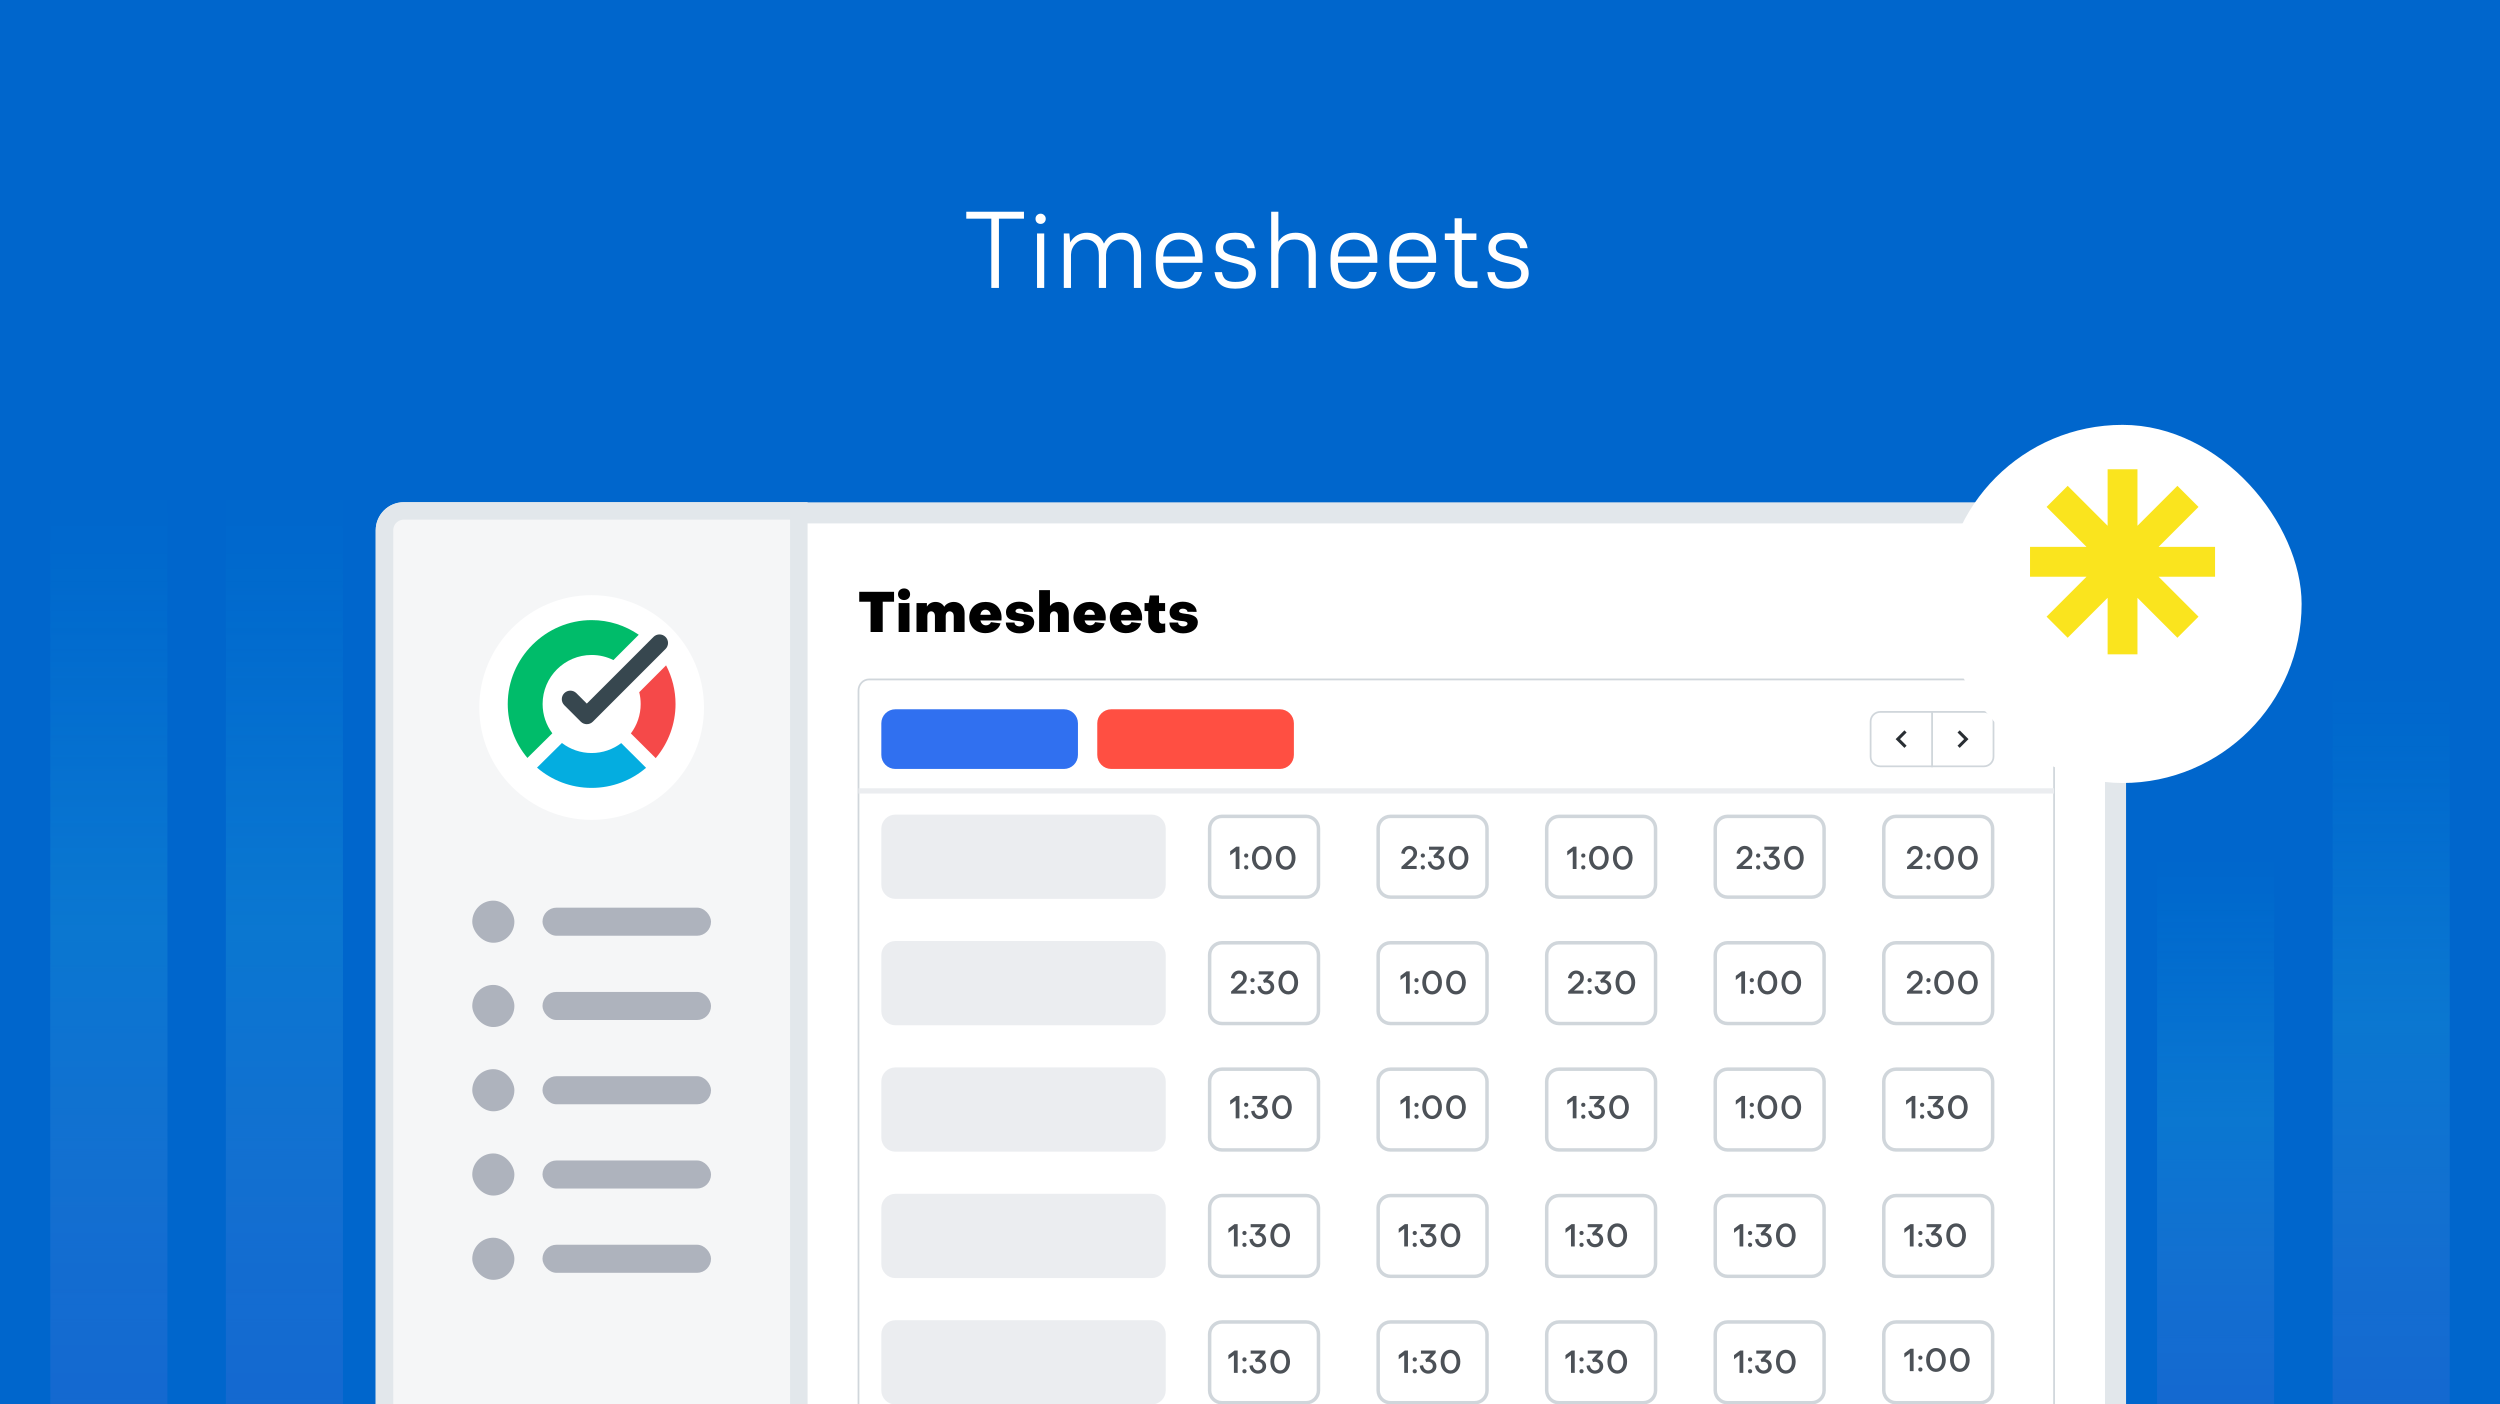 <svg width="1424" height="800" viewBox="0 0 1424 800" fill="none" xmlns="http://www.w3.org/2000/svg">
<g clip-path="url(#clip0_3303_7934)">
<rect width="1424" height="800" fill="#0066CC"/>
<g opacity="0.16">
<rect x="28.667" y="133.333" width="66.667" height="666.667" fill="url(#paint0_linear_3303_7934)"/>
<rect x="28.667" y="133.333" width="66.667" height="666.667" fill="url(#paint1_linear_3303_7934)"/>
<rect x="228.667" y="133.333" width="66.667" height="666.667" fill="url(#paint2_linear_3303_7934)"/>
<rect x="228.667" y="133.333" width="66.667" height="666.667" fill="url(#paint3_linear_3303_7934)"/>
<rect x="128.667" y="133.333" width="66.667" height="666.667" fill="url(#paint4_linear_3303_7934)"/>
<rect x="128.667" y="133.333" width="66.667" height="666.667" fill="url(#paint5_linear_3303_7934)"/>
<rect x="328.667" y="266.667" width="66.667" height="533.333" fill="url(#paint6_linear_3303_7934)"/>
<rect x="328.667" y="266.667" width="66.667" height="533.333" fill="url(#paint7_linear_3303_7934)"/>
<rect x="428.667" y="266.667" width="66.667" height="533.333" fill="url(#paint8_linear_3303_7934)"/>
<rect x="428.667" y="266.667" width="66.667" height="533.333" fill="url(#paint9_linear_3303_7934)"/>
<rect x="528.667" y="266.667" width="66.667" height="533.333" fill="url(#paint10_linear_3303_7934)"/>
<rect x="528.667" y="266.667" width="66.667" height="533.333" fill="url(#paint11_linear_3303_7934)"/>
<rect x="628.667" y="133.333" width="66.667" height="666.667" fill="url(#paint12_linear_3303_7934)"/>
<rect x="628.667" y="133.333" width="66.667" height="666.667" fill="url(#paint13_linear_3303_7934)"/>
<rect x="828.667" y="266.667" width="66.667" height="533.333" fill="url(#paint14_linear_3303_7934)"/>
<rect x="828.667" y="266.667" width="66.667" height="533.333" fill="url(#paint15_linear_3303_7934)"/>
<rect x="728.667" y="133.333" width="66.667" height="666.667" fill="url(#paint16_linear_3303_7934)"/>
<rect x="728.667" y="133.333" width="66.667" height="666.667" fill="url(#paint17_linear_3303_7934)"/>
<rect x="928.667" y="266.667" width="66.667" height="533.333" fill="url(#paint18_linear_3303_7934)"/>
<rect x="928.667" y="266.667" width="66.667" height="533.333" fill="url(#paint19_linear_3303_7934)"/>
<rect x="1028.67" y="400" width="66.666" height="400" fill="url(#paint20_linear_3303_7934)"/>
<rect x="1028.67" y="400" width="66.666" height="400" fill="url(#paint21_linear_3303_7934)"/>
<rect x="1128.67" y="533.333" width="66.666" height="266.667" fill="url(#paint22_linear_3303_7934)"/>
<rect x="1128.67" y="533.333" width="66.666" height="266.667" fill="url(#paint23_linear_3303_7934)"/>
<rect x="1228.67" y="400" width="66.666" height="400" fill="url(#paint24_linear_3303_7934)"/>
<rect x="1228.67" y="400" width="66.666" height="400" fill="url(#paint25_linear_3303_7934)"/>
<rect x="1328.67" y="266.667" width="66.667" height="533.333" fill="url(#paint26_linear_3303_7934)"/>
<rect x="1328.67" y="266.667" width="66.667" height="533.333" fill="url(#paint27_linear_3303_7934)"/>
</g>
<g filter="url(#filter0_d_3303_7934)">
<rect x="220" y="268.144" width="985" height="577" rx="10" fill="white" stroke="#E2E7EB" stroke-width="12"/>
<path d="M1100.5 381.5H1130C1133.04 381.5 1135.5 383.962 1135.5 387V407C1135.5 410.038 1133.04 412.5 1130 412.5H1100.5V381.5Z" fill="white"/>
<path d="M1100.5 381.5H1130C1133.04 381.5 1135.5 383.962 1135.5 387V407C1135.5 410.038 1133.04 412.5 1130 412.5H1100.5V381.5Z" stroke="#D0D6DB"/>
<path d="M1121.25 397L1116.25 402L1115 400.754L1118.75 397L1115 393.246L1116.25 392L1121.25 397Z" fill="#292E33"/>
<path d="M1100.5 381.5H1071C1067.96 381.5 1065.5 383.962 1065.5 387V407C1065.5 410.038 1067.96 412.5 1071 412.5H1100.5V381.5Z" fill="white"/>
<path d="M1100.5 381.5H1071C1067.96 381.5 1065.5 383.962 1065.5 387V407C1065.5 410.038 1067.96 412.5 1071 412.5H1100.5V381.5Z" stroke="#D0D6DB"/>
<path d="M1079.75 397L1084.75 402L1086 400.754L1082.25 397L1086 393.246L1084.75 392L1079.75 397Z" fill="#292E33"/>
<circle cx="1157" cy="373" r="12.5" stroke="#E2E7EB"/>
<path fill-rule="evenodd" clip-rule="evenodd" d="M1155.25 366H1158.75V367.75H1157C1158.43 367.75 1159.75 368.241 1160.79 369.062L1162.05 367.798L1163.29 369.035L1162 370.33C1162.71 371.33 1163.12 372.554 1163.12 373.875C1163.12 377.258 1160.38 380 1157 380C1153.62 380 1150.88 377.258 1150.88 373.875C1150.88 370.493 1153.62 367.751 1157 367.75H1155.25V366ZM1159.94 370.632L1160.24 370.938C1160.95 371.714 1161.38 372.745 1161.38 373.875C1161.38 376.291 1159.42 378.25 1157 378.25C1154.58 378.25 1152.62 376.291 1152.62 373.875C1152.62 371.459 1154.58 369.5 1157 369.5C1158.13 369.5 1159.16 369.929 1159.94 370.632ZM1156.12 370.375V373.875V373.875C1156.13 374.358 1156.52 374.75 1157 374.75C1157.48 374.75 1157.87 374.358 1157.88 373.875V373.875V370.375H1156.12Z" fill="#4C5157"/>
<path d="M1087.83 757V746.884L1084.7 749.224V746.866L1088.19 744.256H1089.98V757H1087.83ZM1093.84 757.252C1093.14 757.252 1092.63 756.748 1092.63 756.046C1092.63 755.362 1093.14 754.876 1093.84 754.876C1094.56 754.876 1095.05 755.362 1095.05 756.046C1095.05 756.748 1094.56 757.252 1093.84 757.252ZM1093.84 750.502C1093.14 750.502 1092.63 750.016 1092.63 749.314C1092.63 748.63 1093.14 748.126 1093.84 748.126C1094.56 748.126 1095.05 748.63 1095.05 749.314C1095.05 750.016 1094.56 750.502 1093.84 750.502ZM1102.72 757.45C1099.37 757.45 1097.12 754.588 1097.12 750.628C1097.12 746.668 1099.37 743.806 1102.72 743.806C1106.07 743.806 1108.32 746.668 1108.32 750.628C1108.32 754.588 1106.07 757.45 1102.72 757.45ZM1102.72 745.696C1100.63 745.696 1099.28 747.766 1099.28 750.628C1099.28 753.49 1100.63 755.578 1102.72 755.578C1104.81 755.578 1106.16 753.49 1106.16 750.628C1106.16 747.766 1104.81 745.696 1102.72 745.696ZM1116.33 757.45C1112.98 757.45 1110.73 754.588 1110.73 750.628C1110.73 746.668 1112.98 743.806 1116.33 743.806C1119.68 743.806 1121.93 746.668 1121.93 750.628C1121.93 754.588 1119.68 757.45 1116.33 757.45ZM1116.33 745.696C1114.24 745.696 1112.89 747.766 1112.89 750.628C1112.89 753.49 1114.24 755.578 1116.33 755.578C1118.42 755.578 1119.77 753.49 1119.77 750.628C1119.77 747.766 1118.42 745.696 1116.33 745.696Z" fill="#4C5157"/>
<path d="M230 267H455V846H230C223.925 846 219 841.075 219 835V278C219 271.925 223.925 267 230 267Z" fill="#F5F6F7" stroke="#E2E7EB" stroke-width="10"/>
<g filter="url(#filter1_d_3303_7934)">
<path d="M337 441C372.346 441 401 412.346 401 377C401 341.654 372.346 313 337 313C301.654 313 273 341.654 273 377C273 412.346 301.654 441 337 441Z" fill="white"/>
</g>
<path d="M353.855 399.265C349.17 402.816 343.333 404.928 337 404.928C330.634 404.928 324.77 402.795 320.074 399.209L305.879 413.248C314.241 420.434 325.109 424.787 337 424.787C348.835 424.787 359.658 420.475 368.004 413.348L353.855 399.265Z" fill="#04ADE0"/>
<path d="M364.105 370.274C364.639 372.43 364.926 374.681 364.926 377C364.926 383.288 362.848 389.088 359.342 393.755L373.489 407.837C380.747 399.248 384.787 388.331 384.787 377C384.787 369.276 382.903 361.734 379.399 354.982L364.105 370.274Z" fill="#F54949"/>
<path d="M314.603 393.684C311.129 389.029 309.073 383.256 309.073 377C309.073 361.577 321.576 349.073 337 349.073C341.46 349.073 345.672 350.123 349.412 351.983L363.835 337.559C356.164 332.303 346.915 329.213 337 329.213C310.784 329.213 289.213 350.785 289.213 377C289.213 388.276 293.213 399.145 300.412 407.719L314.603 393.684Z" fill="#00BC6A"/>
<path d="M334.248 388.496C333.005 388.496 331.76 388.022 330.812 387.073L321.426 377.687C319.527 375.789 319.527 372.713 321.426 370.816C323.322 368.917 326.4 368.917 328.297 370.816L334.248 376.765L372.219 338.795C374.115 336.896 377.194 336.896 379.091 338.795C380.989 340.692 380.989 343.769 379.091 345.667L337.683 387.073C336.735 388.022 335.491 388.496 334.248 388.496Z" fill="#37474F"/>
<g clip-path="url(#clip1_3303_7934)">
<rect x="269" y="489" width="24" height="24" rx="12" fill="#AEB3BD"/>
<rect x="309" y="493" width="96" height="16" rx="8" fill="#AEB3BD"/>
<rect x="269" y="537" width="24" height="24" rx="12" fill="#AEB3BD"/>
<rect x="309" y="541" width="96" height="16" rx="8" fill="#AEB3BD"/>
<rect x="269" y="585" width="24" height="24" rx="12" fill="#AEB3BD"/>
<rect x="309" y="589" width="96" height="16" rx="8" fill="#AEB3BD"/>
<rect x="269" y="633" width="24" height="24" rx="12" fill="#AEB3BD"/>
<rect x="309" y="637" width="96" height="16" rx="8" fill="#AEB3BD"/>
<rect x="269" y="681" width="24" height="24" rx="12" fill="#AEB3BD"/>
<rect x="309" y="685" width="96" height="16" rx="8" fill="#AEB3BD"/>
</g>
<path d="M495.88 336V318.752H489.416V313.088H509.256V318.752H502.792V336H495.88ZM511.864 319.488H518.04V336H511.864V319.488ZM514.968 317.792C512.984 317.792 511.512 316.416 511.512 314.464C511.512 312.544 512.984 311.168 514.968 311.168C516.952 311.168 518.392 312.544 518.392 314.464C518.392 316.416 516.952 317.792 514.968 317.792ZM528.219 336H522.043V319.488H527.963V321.536C528.955 319.776 530.843 318.848 532.859 318.848C535.099 318.848 536.923 319.904 537.851 321.632C538.843 319.904 541.115 318.848 543.291 318.848C546.971 318.848 549.435 321.44 549.435 325.216V336H543.259V326.848C543.259 325.408 542.427 324.288 540.987 324.224C539.579 324.224 538.683 325.312 538.683 326.848V336H532.539V326.848C532.539 325.28 531.675 324.224 530.395 324.224C529.051 324.224 528.219 325.28 528.219 326.848V336ZM558.394 326.176H564.282C564.186 324.608 562.97 323.264 561.306 323.264C559.738 323.264 558.714 324.416 558.394 326.176ZM552.09 327.68C552.09 322.432 555.962 318.848 561.434 318.848C566.906 318.848 570.49 322.432 570.49 327.744C570.49 328.224 570.458 329.088 570.426 329.408H558.426C558.842 331.136 559.962 332.192 561.626 332.192C563.034 332.192 564.058 331.424 564.442 330.368L569.882 331.072C569.146 334.304 565.594 336.64 561.306 336.64C555.866 336.64 552.09 333.024 552.09 327.68ZM589.096 330.496C589.096 334.144 585.704 336.768 580.712 336.768C576.168 336.768 572.872 334.176 572.904 330.592H577.864C577.864 331.872 579.112 332.8 580.84 332.8C582.216 332.8 583.208 332.128 583.208 331.264C583.208 330.24 581.992 329.856 579.72 329.696C576.168 329.408 573 328.736 573 324.608C573 321.184 576.2 318.72 580.52 318.72C585.096 318.72 588.424 321.152 588.424 324.512L583.208 324.48C583.176 323.456 582.056 322.688 580.552 322.688C579.336 322.688 578.408 323.296 578.408 324.096C578.408 325.088 580.072 325.312 581.16 325.504C584.712 325.856 589.096 326.528 589.096 330.496ZM591.887 312.128H598.062V321.216C599.119 319.68 600.975 318.848 602.895 318.848C606.415 318.848 608.783 321.408 608.783 325.184V336H602.607V326.816C602.607 325.28 601.743 324.224 600.399 324.224C599.055 324.224 598.062 325.312 598.062 326.912V336H591.887V312.128ZM617.737 326.176H623.625C623.529 324.608 622.313 323.264 620.649 323.264C619.081 323.264 618.057 324.416 617.737 326.176ZM611.433 327.68C611.433 322.432 615.305 318.848 620.777 318.848C626.249 318.848 629.833 322.432 629.833 327.744C629.833 328.224 629.801 329.088 629.769 329.408H617.769C618.185 331.136 619.305 332.192 620.969 332.192C622.377 332.192 623.401 331.424 623.785 330.368L629.225 331.072C628.489 334.304 624.937 336.64 620.649 336.64C615.209 336.64 611.433 333.024 611.433 327.68ZM638.456 326.176H644.344C644.248 324.608 643.032 323.264 641.368 323.264C639.8 323.264 638.776 324.416 638.456 326.176ZM632.152 327.68C632.152 322.432 636.024 318.848 641.496 318.848C646.968 318.848 650.552 322.432 650.552 327.744C650.552 328.224 650.52 329.088 650.488 329.408H638.488C638.904 331.136 640.024 332.192 641.688 332.192C643.096 332.192 644.12 331.424 644.504 330.368L649.944 331.072C649.208 334.304 645.656 336.64 641.368 336.64C635.928 336.64 632.152 333.024 632.152 327.68ZM654.038 329.952V324.064H651.926V319.488H654.294L654.902 315.168H660.182V319.488H663.638V324.064H660.182V329.216C660.182 330.464 660.95 331.296 662.134 331.296C662.582 331.296 663.19 331.232 663.702 331.104V336.064C662.582 336.416 661.142 336.64 659.99 336.64C656.406 336.64 654.038 333.824 654.038 329.952ZM682.284 330.496C682.284 334.144 678.892 336.768 673.9 336.768C669.356 336.768 666.06 334.176 666.092 330.592H671.052C671.052 331.872 672.3 332.8 674.028 332.8C675.404 332.8 676.396 332.128 676.396 331.264C676.396 330.24 675.18 329.856 672.908 329.696C669.356 329.408 666.188 328.736 666.188 324.608C666.188 321.184 669.388 318.72 673.708 318.72C678.284 318.72 681.612 321.152 681.612 324.512L676.396 324.48C676.364 323.456 675.244 322.688 673.74 322.688C672.524 322.688 671.596 323.296 671.596 324.096C671.596 325.088 673.26 325.312 674.348 325.504C677.9 325.856 682.284 326.528 682.284 330.496Z" fill="black"/>
<path d="M703.834 471V460.884L700.702 463.224V460.866L704.194 458.256H705.976V471H703.834ZM709.84 471.252C709.138 471.252 708.634 470.748 708.634 470.046C708.634 469.362 709.138 468.876 709.84 468.876C710.56 468.876 711.046 469.362 711.046 470.046C711.046 470.748 710.56 471.252 709.84 471.252ZM709.84 464.502C709.138 464.502 708.634 464.016 708.634 463.314C708.634 462.63 709.138 462.126 709.84 462.126C710.56 462.126 711.046 462.63 711.046 463.314C711.046 464.016 710.56 464.502 709.84 464.502ZM718.722 471.45C715.374 471.45 713.124 468.588 713.124 464.628C713.124 460.668 715.374 457.806 718.722 457.806C722.07 457.806 724.32 460.668 724.32 464.628C724.32 468.588 722.07 471.45 718.722 471.45ZM718.722 459.696C716.634 459.696 715.284 461.766 715.284 464.628C715.284 467.49 716.634 469.578 718.722 469.578C720.81 469.578 722.16 467.49 722.16 464.628C722.16 461.766 720.81 459.696 718.722 459.696ZM732.327 471.45C728.979 471.45 726.729 468.588 726.729 464.628C726.729 460.668 728.979 457.806 732.327 457.806C735.675 457.806 737.925 460.668 737.925 464.628C737.925 468.588 735.675 471.45 732.327 471.45ZM732.327 459.696C730.239 459.696 728.889 461.766 728.889 464.628C728.889 467.49 730.239 469.578 732.327 469.578C734.415 469.578 735.765 467.49 735.765 464.628C735.765 461.766 734.415 459.696 732.327 459.696Z" fill="#4C5157"/>
<path d="M895.834 471V460.884L892.702 463.224V460.866L896.194 458.256H897.976V471H895.834ZM901.84 471.252C901.138 471.252 900.634 470.748 900.634 470.046C900.634 469.362 901.138 468.876 901.84 468.876C902.56 468.876 903.046 469.362 903.046 470.046C903.046 470.748 902.56 471.252 901.84 471.252ZM901.84 464.502C901.138 464.502 900.634 464.016 900.634 463.314C900.634 462.63 901.138 462.126 901.84 462.126C902.56 462.126 903.046 462.63 903.046 463.314C903.046 464.016 902.56 464.502 901.84 464.502ZM910.722 471.45C907.374 471.45 905.124 468.588 905.124 464.628C905.124 460.668 907.374 457.806 910.722 457.806C914.07 457.806 916.32 460.668 916.32 464.628C916.32 468.588 914.07 471.45 910.722 471.45ZM910.722 459.696C908.634 459.696 907.284 461.766 907.284 464.628C907.284 467.49 908.634 469.578 910.722 469.578C912.81 469.578 914.16 467.49 914.16 464.628C914.16 461.766 912.81 459.696 910.722 459.696ZM924.327 471.45C920.979 471.45 918.729 468.588 918.729 464.628C918.729 460.668 920.979 457.806 924.327 457.806C927.675 457.806 929.925 460.668 929.925 464.628C929.925 468.588 927.675 471.45 924.327 471.45ZM924.327 459.696C922.239 459.696 920.889 461.766 920.889 464.628C920.889 467.49 922.239 469.578 924.327 469.578C926.415 469.578 927.765 467.49 927.765 464.628C927.765 461.766 926.415 459.696 924.327 459.696Z" fill="#4C5157"/>
<path d="M1088.13 462.468L1086.12 462.054C1086.49 459.588 1088.44 457.806 1090.74 457.806C1093.3 457.806 1095.17 459.57 1095.17 461.982C1095.17 463.818 1094.4 464.808 1092.72 466.32L1089.54 469.218H1094.94V471H1086.24V469.722L1091.32 465.096C1092.27 464.232 1093.08 463.332 1093.08 462.036C1093.08 460.65 1092.09 459.642 1090.72 459.642C1089.43 459.642 1088.33 460.83 1088.13 462.468ZM1098.44 471.252C1097.74 471.252 1097.24 470.748 1097.24 470.046C1097.24 469.362 1097.74 468.876 1098.44 468.876C1099.16 468.876 1099.65 469.362 1099.65 470.046C1099.65 470.748 1099.16 471.252 1098.44 471.252ZM1098.44 464.502C1097.74 464.502 1097.24 464.016 1097.24 463.314C1097.24 462.63 1097.74 462.126 1098.44 462.126C1099.16 462.126 1099.65 462.63 1099.65 463.314C1099.65 464.016 1099.16 464.502 1098.44 464.502ZM1107.33 471.45C1103.98 471.45 1101.73 468.588 1101.73 464.628C1101.73 460.668 1103.98 457.806 1107.33 457.806C1110.67 457.806 1112.92 460.668 1112.92 464.628C1112.92 468.588 1110.67 471.45 1107.33 471.45ZM1107.33 459.696C1105.24 459.696 1103.89 461.766 1103.89 464.628C1103.89 467.49 1105.24 469.578 1107.33 469.578C1109.41 469.578 1110.76 467.49 1110.76 464.628C1110.76 461.766 1109.41 459.696 1107.33 459.696ZM1120.93 471.45C1117.58 471.45 1115.33 468.588 1115.33 464.628C1115.33 460.668 1117.58 457.806 1120.93 457.806C1124.28 457.806 1126.53 460.668 1126.53 464.628C1126.53 468.588 1124.28 471.45 1120.93 471.45ZM1120.93 459.696C1118.84 459.696 1117.49 461.766 1117.49 464.628C1117.49 467.49 1118.84 469.578 1120.93 469.578C1123.02 469.578 1124.37 467.49 1124.37 464.628C1124.37 461.766 1123.02 459.696 1120.93 459.696Z" fill="#4C5157"/>
<path d="M800.834 542V531.884L797.702 534.224V531.866L801.194 529.256H802.976V542H800.834ZM806.84 542.252C806.138 542.252 805.634 541.748 805.634 541.046C805.634 540.362 806.138 539.876 806.84 539.876C807.56 539.876 808.046 540.362 808.046 541.046C808.046 541.748 807.56 542.252 806.84 542.252ZM806.84 535.502C806.138 535.502 805.634 535.016 805.634 534.314C805.634 533.63 806.138 533.126 806.84 533.126C807.56 533.126 808.046 533.63 808.046 534.314C808.046 535.016 807.56 535.502 806.84 535.502ZM815.722 542.45C812.374 542.45 810.124 539.588 810.124 535.628C810.124 531.668 812.374 528.806 815.722 528.806C819.07 528.806 821.32 531.668 821.32 535.628C821.32 539.588 819.07 542.45 815.722 542.45ZM815.722 530.696C813.634 530.696 812.284 532.766 812.284 535.628C812.284 538.49 813.634 540.578 815.722 540.578C817.81 540.578 819.16 538.49 819.16 535.628C819.16 532.766 817.81 530.696 815.722 530.696ZM829.327 542.45C825.979 542.45 823.729 539.588 823.729 535.628C823.729 531.668 825.979 528.806 829.327 528.806C832.675 528.806 834.925 531.668 834.925 535.628C834.925 539.588 832.675 542.45 829.327 542.45ZM829.327 530.696C827.239 530.696 825.889 532.766 825.889 535.628C825.889 538.49 827.239 540.578 829.327 540.578C831.415 540.578 832.765 538.49 832.765 535.628C832.765 532.766 831.415 530.696 829.327 530.696Z" fill="#4C5157"/>
<path d="M991.834 542V531.884L988.702 534.224V531.866L992.194 529.256H993.976V542H991.834ZM997.84 542.252C997.138 542.252 996.634 541.748 996.634 541.046C996.634 540.362 997.138 539.876 997.84 539.876C998.56 539.876 999.046 540.362 999.046 541.046C999.046 541.748 998.56 542.252 997.84 542.252ZM997.84 535.502C997.138 535.502 996.634 535.016 996.634 534.314C996.634 533.63 997.138 533.126 997.84 533.126C998.56 533.126 999.046 533.63 999.046 534.314C999.046 535.016 998.56 535.502 997.84 535.502ZM1006.72 542.45C1003.37 542.45 1001.12 539.588 1001.12 535.628C1001.12 531.668 1003.37 528.806 1006.72 528.806C1010.07 528.806 1012.32 531.668 1012.32 535.628C1012.32 539.588 1010.07 542.45 1006.72 542.45ZM1006.72 530.696C1004.63 530.696 1003.28 532.766 1003.28 535.628C1003.28 538.49 1004.63 540.578 1006.72 540.578C1008.81 540.578 1010.16 538.49 1010.16 535.628C1010.16 532.766 1008.81 530.696 1006.72 530.696ZM1020.33 542.45C1016.98 542.45 1014.73 539.588 1014.73 535.628C1014.73 531.668 1016.98 528.806 1020.33 528.806C1023.68 528.806 1025.93 531.668 1025.93 535.628C1025.93 539.588 1023.68 542.45 1020.33 542.45ZM1020.33 530.696C1018.24 530.696 1016.89 532.766 1016.89 535.628C1016.89 538.49 1018.24 540.578 1020.33 540.578C1022.42 540.578 1023.77 538.49 1023.77 535.628C1023.77 532.766 1022.42 530.696 1020.33 530.696Z" fill="#4C5157"/>
<path d="M703.132 533.468L701.116 533.054C701.494 530.588 703.438 528.806 705.742 528.806C708.298 528.806 710.17 530.57 710.17 532.982C710.17 534.818 709.396 535.808 707.722 537.32L704.536 540.218H709.936V542H701.242V540.722L706.318 536.096C707.272 535.232 708.082 534.332 708.082 533.036C708.082 531.65 707.092 530.642 705.724 530.642C704.428 530.642 703.33 531.83 703.132 533.468ZM713.443 542.252C712.741 542.252 712.237 541.748 712.237 541.046C712.237 540.362 712.741 539.876 713.443 539.876C714.163 539.876 714.649 540.362 714.649 541.046C714.649 541.748 714.163 542.252 713.443 542.252ZM713.443 535.502C712.741 535.502 712.237 535.016 712.237 534.314C712.237 533.63 712.741 533.126 713.443 533.126C714.163 533.126 714.649 533.63 714.649 534.314C714.649 535.016 714.163 535.502 713.443 535.502ZM722.523 531.038H716.979V529.256H725.367V530.606L722.199 534.17C724.323 534.44 725.799 536.078 725.799 538.256C725.799 540.686 723.837 542.45 721.101 542.45C718.509 542.45 716.475 540.542 716.277 537.932L718.167 537.608C718.401 539.354 719.571 540.614 721.029 540.614C722.595 540.614 723.729 539.588 723.729 538.166C723.729 536.726 722.613 535.664 721.083 535.664C720.723 535.664 720.273 535.754 719.985 535.88L719.409 534.458L722.523 531.038ZM733.804 542.45C730.456 542.45 728.206 539.588 728.206 535.628C728.206 531.668 730.456 528.806 733.804 528.806C737.152 528.806 739.402 531.668 739.402 535.628C739.402 539.588 737.152 542.45 733.804 542.45ZM733.804 530.696C731.716 530.696 730.366 532.766 730.366 535.628C730.366 538.49 731.716 540.578 733.804 540.578C735.892 540.578 737.242 538.49 737.242 535.628C737.242 532.766 735.892 530.696 733.804 530.696Z" fill="#4C5157"/>
<path d="M895.132 533.468L893.116 533.054C893.494 530.588 895.438 528.806 897.742 528.806C900.298 528.806 902.17 530.57 902.17 532.982C902.17 534.818 901.396 535.808 899.722 537.32L896.536 540.218H901.936V542H893.242V540.722L898.318 536.096C899.272 535.232 900.082 534.332 900.082 533.036C900.082 531.65 899.092 530.642 897.724 530.642C896.428 530.642 895.33 531.83 895.132 533.468ZM905.443 542.252C904.741 542.252 904.237 541.748 904.237 541.046C904.237 540.362 904.741 539.876 905.443 539.876C906.163 539.876 906.649 540.362 906.649 541.046C906.649 541.748 906.163 542.252 905.443 542.252ZM905.443 535.502C904.741 535.502 904.237 535.016 904.237 534.314C904.237 533.63 904.741 533.126 905.443 533.126C906.163 533.126 906.649 533.63 906.649 534.314C906.649 535.016 906.163 535.502 905.443 535.502ZM914.523 531.038H908.979V529.256H917.367V530.606L914.199 534.17C916.323 534.44 917.799 536.078 917.799 538.256C917.799 540.686 915.837 542.45 913.101 542.45C910.509 542.45 908.475 540.542 908.277 537.932L910.167 537.608C910.401 539.354 911.571 540.614 913.029 540.614C914.595 540.614 915.729 539.588 915.729 538.166C915.729 536.726 914.613 535.664 913.083 535.664C912.723 535.664 912.273 535.754 911.985 535.88L911.409 534.458L914.523 531.038ZM925.804 542.45C922.456 542.45 920.206 539.588 920.206 535.628C920.206 531.668 922.456 528.806 925.804 528.806C929.152 528.806 931.402 531.668 931.402 535.628C931.402 539.588 929.152 542.45 925.804 542.45ZM925.804 530.696C923.716 530.696 922.366 532.766 922.366 535.628C922.366 538.49 923.716 540.578 925.804 540.578C927.892 540.578 929.242 538.49 929.242 535.628C929.242 532.766 927.892 530.696 925.804 530.696Z" fill="#4C5157"/>
<path d="M1088.13 533.468L1086.12 533.054C1086.49 530.588 1088.44 528.806 1090.74 528.806C1093.3 528.806 1095.17 530.57 1095.17 532.982C1095.17 534.818 1094.4 535.808 1092.72 537.32L1089.54 540.218H1094.94V542H1086.24V540.722L1091.32 536.096C1092.27 535.232 1093.08 534.332 1093.08 533.036C1093.08 531.65 1092.09 530.642 1090.72 530.642C1089.43 530.642 1088.33 531.83 1088.13 533.468ZM1098.44 542.252C1097.74 542.252 1097.24 541.748 1097.24 541.046C1097.24 540.362 1097.74 539.876 1098.44 539.876C1099.16 539.876 1099.65 540.362 1099.65 541.046C1099.65 541.748 1099.16 542.252 1098.44 542.252ZM1098.44 535.502C1097.74 535.502 1097.24 535.016 1097.24 534.314C1097.24 533.63 1097.74 533.126 1098.44 533.126C1099.16 533.126 1099.65 533.63 1099.65 534.314C1099.65 535.016 1099.16 535.502 1098.44 535.502ZM1107.33 542.45C1103.98 542.45 1101.73 539.588 1101.73 535.628C1101.73 531.668 1103.98 528.806 1107.33 528.806C1110.67 528.806 1112.92 531.668 1112.92 535.628C1112.92 539.588 1110.67 542.45 1107.33 542.45ZM1107.33 530.696C1105.24 530.696 1103.89 532.766 1103.89 535.628C1103.89 538.49 1105.24 540.578 1107.33 540.578C1109.41 540.578 1110.76 538.49 1110.76 535.628C1110.76 532.766 1109.41 530.696 1107.33 530.696ZM1120.93 542.45C1117.58 542.45 1115.33 539.588 1115.33 535.628C1115.33 531.668 1117.58 528.806 1120.93 528.806C1124.28 528.806 1126.53 531.668 1126.53 535.628C1126.53 539.588 1124.28 542.45 1120.93 542.45ZM1120.93 530.696C1118.84 530.696 1117.49 532.766 1117.49 535.628C1117.49 538.49 1118.84 540.578 1120.93 540.578C1123.02 540.578 1124.37 538.49 1124.37 535.628C1124.37 532.766 1123.02 530.696 1120.93 530.696Z" fill="#4C5157"/>
<path d="M800.132 462.468L798.116 462.054C798.494 459.588 800.438 457.806 802.742 457.806C805.298 457.806 807.17 459.57 807.17 461.982C807.17 463.818 806.396 464.808 804.722 466.32L801.536 469.218H806.936V471H798.242V469.722L803.318 465.096C804.272 464.232 805.082 463.332 805.082 462.036C805.082 460.65 804.092 459.642 802.724 459.642C801.428 459.642 800.33 460.83 800.132 462.468ZM810.443 471.252C809.741 471.252 809.237 470.748 809.237 470.046C809.237 469.362 809.741 468.876 810.443 468.876C811.163 468.876 811.649 469.362 811.649 470.046C811.649 470.748 811.163 471.252 810.443 471.252ZM810.443 464.502C809.741 464.502 809.237 464.016 809.237 463.314C809.237 462.63 809.741 462.126 810.443 462.126C811.163 462.126 811.649 462.63 811.649 463.314C811.649 464.016 811.163 464.502 810.443 464.502ZM819.523 460.038H813.979V458.256H822.367V459.606L819.199 463.17C821.323 463.44 822.799 465.078 822.799 467.256C822.799 469.686 820.837 471.45 818.101 471.45C815.509 471.45 813.475 469.542 813.277 466.932L815.167 466.608C815.401 468.354 816.571 469.614 818.029 469.614C819.595 469.614 820.729 468.588 820.729 467.166C820.729 465.726 819.613 464.664 818.083 464.664C817.723 464.664 817.273 464.754 816.985 464.88L816.409 463.458L819.523 460.038ZM830.804 471.45C827.456 471.45 825.206 468.588 825.206 464.628C825.206 460.668 827.456 457.806 830.804 457.806C834.152 457.806 836.402 460.668 836.402 464.628C836.402 468.588 834.152 471.45 830.804 471.45ZM830.804 459.696C828.716 459.696 827.366 461.766 827.366 464.628C827.366 467.49 828.716 469.578 830.804 469.578C832.892 469.578 834.242 467.49 834.242 464.628C834.242 461.766 832.892 459.696 830.804 459.696Z" fill="#4C5157"/>
<path d="M991.132 462.468L989.116 462.054C989.494 459.588 991.438 457.806 993.742 457.806C996.298 457.806 998.17 459.57 998.17 461.982C998.17 463.818 997.396 464.808 995.722 466.32L992.536 469.218H997.936V471H989.242V469.722L994.318 465.096C995.272 464.232 996.082 463.332 996.082 462.036C996.082 460.65 995.092 459.642 993.724 459.642C992.428 459.642 991.33 460.83 991.132 462.468ZM1001.44 471.252C1000.74 471.252 1000.24 470.748 1000.24 470.046C1000.24 469.362 1000.74 468.876 1001.44 468.876C1002.16 468.876 1002.65 469.362 1002.65 470.046C1002.65 470.748 1002.16 471.252 1001.44 471.252ZM1001.44 464.502C1000.74 464.502 1000.24 464.016 1000.24 463.314C1000.24 462.63 1000.74 462.126 1001.44 462.126C1002.16 462.126 1002.65 462.63 1002.65 463.314C1002.65 464.016 1002.16 464.502 1001.44 464.502ZM1010.52 460.038H1004.98V458.256H1013.37V459.606L1010.2 463.17C1012.32 463.44 1013.8 465.078 1013.8 467.256C1013.8 469.686 1011.84 471.45 1009.1 471.45C1006.51 471.45 1004.48 469.542 1004.28 466.932L1006.17 466.608C1006.4 468.354 1007.57 469.614 1009.03 469.614C1010.6 469.614 1011.73 468.588 1011.73 467.166C1011.73 465.726 1010.61 464.664 1009.08 464.664C1008.72 464.664 1008.27 464.754 1007.99 464.88L1007.41 463.458L1010.52 460.038ZM1021.8 471.45C1018.46 471.45 1016.21 468.588 1016.21 464.628C1016.21 460.668 1018.46 457.806 1021.8 457.806C1025.15 457.806 1027.4 460.668 1027.4 464.628C1027.4 468.588 1025.15 471.45 1021.8 471.45ZM1021.8 459.696C1019.72 459.696 1018.37 461.766 1018.37 464.628C1018.37 467.49 1019.72 469.578 1021.8 469.578C1023.89 469.578 1025.24 467.49 1025.24 464.628C1025.24 461.766 1023.89 459.696 1021.8 459.696Z" fill="#4C5157"/>
<path d="M703.834 613V602.884L700.702 605.224V602.866L704.194 600.256H705.976V613H703.834ZM709.84 613.252C709.138 613.252 708.634 612.748 708.634 612.046C708.634 611.362 709.138 610.876 709.84 610.876C710.56 610.876 711.046 611.362 711.046 612.046C711.046 612.748 710.56 613.252 709.84 613.252ZM709.84 606.502C709.138 606.502 708.634 606.016 708.634 605.314C708.634 604.63 709.138 604.126 709.84 604.126C710.56 604.126 711.046 604.63 711.046 605.314C711.046 606.016 710.56 606.502 709.84 606.502ZM718.92 602.038H713.376V600.256H721.764V601.606L718.596 605.17C720.72 605.44 722.196 607.078 722.196 609.256C722.196 611.686 720.234 613.45 717.498 613.45C714.906 613.45 712.872 611.542 712.674 608.932L714.564 608.608C714.798 610.354 715.968 611.614 717.426 611.614C718.992 611.614 720.126 610.588 720.126 609.166C720.126 607.726 719.01 606.664 717.48 606.664C717.12 606.664 716.67 606.754 716.382 606.88L715.806 605.458L718.92 602.038ZM730.2 613.45C726.852 613.45 724.602 610.588 724.602 606.628C724.602 602.668 726.852 599.806 730.2 599.806C733.548 599.806 735.798 602.668 735.798 606.628C735.798 610.588 733.548 613.45 730.2 613.45ZM730.2 601.696C728.112 601.696 726.762 603.766 726.762 606.628C726.762 609.49 728.112 611.578 730.2 611.578C732.288 611.578 733.638 609.49 733.638 606.628C733.638 603.766 732.288 601.696 730.2 601.696Z" fill="#4C5157"/>
<path d="M895.834 613V602.884L892.702 605.224V602.866L896.194 600.256H897.976V613H895.834ZM901.84 613.252C901.138 613.252 900.634 612.748 900.634 612.046C900.634 611.362 901.138 610.876 901.84 610.876C902.56 610.876 903.046 611.362 903.046 612.046C903.046 612.748 902.56 613.252 901.84 613.252ZM901.84 606.502C901.138 606.502 900.634 606.016 900.634 605.314C900.634 604.63 901.138 604.126 901.84 604.126C902.56 604.126 903.046 604.63 903.046 605.314C903.046 606.016 902.56 606.502 901.84 606.502ZM910.92 602.038H905.376V600.256H913.764V601.606L910.596 605.17C912.72 605.44 914.196 607.078 914.196 609.256C914.196 611.686 912.234 613.45 909.498 613.45C906.906 613.45 904.872 611.542 904.674 608.932L906.564 608.608C906.798 610.354 907.968 611.614 909.426 611.614C910.992 611.614 912.126 610.588 912.126 609.166C912.126 607.726 911.01 606.664 909.48 606.664C909.12 606.664 908.67 606.754 908.382 606.88L907.806 605.458L910.92 602.038ZM922.2 613.45C918.852 613.45 916.602 610.588 916.602 606.628C916.602 602.668 918.852 599.806 922.2 599.806C925.548 599.806 927.798 602.668 927.798 606.628C927.798 610.588 925.548 613.45 922.2 613.45ZM922.2 601.696C920.112 601.696 918.762 603.766 918.762 606.628C918.762 609.49 920.112 611.578 922.2 611.578C924.288 611.578 925.638 609.49 925.638 606.628C925.638 603.766 924.288 601.696 922.2 601.696Z" fill="#4C5157"/>
<path d="M1088.83 613V602.884L1085.7 605.224V602.866L1089.19 600.256H1090.98V613H1088.83ZM1094.84 613.252C1094.14 613.252 1093.63 612.748 1093.63 612.046C1093.63 611.362 1094.14 610.876 1094.84 610.876C1095.56 610.876 1096.05 611.362 1096.05 612.046C1096.05 612.748 1095.56 613.252 1094.84 613.252ZM1094.84 606.502C1094.14 606.502 1093.63 606.016 1093.63 605.314C1093.63 604.63 1094.14 604.126 1094.84 604.126C1095.56 604.126 1096.05 604.63 1096.05 605.314C1096.05 606.016 1095.56 606.502 1094.84 606.502ZM1103.92 602.038H1098.38V600.256H1106.76V601.606L1103.6 605.17C1105.72 605.44 1107.2 607.078 1107.2 609.256C1107.2 611.686 1105.23 613.45 1102.5 613.45C1099.91 613.45 1097.87 611.542 1097.67 608.932L1099.56 608.608C1099.8 610.354 1100.97 611.614 1102.43 611.614C1103.99 611.614 1105.13 610.588 1105.13 609.166C1105.13 607.726 1104.01 606.664 1102.48 606.664C1102.12 606.664 1101.67 606.754 1101.38 606.88L1100.81 605.458L1103.92 602.038ZM1115.2 613.45C1111.85 613.45 1109.6 610.588 1109.6 606.628C1109.6 602.668 1111.85 599.806 1115.2 599.806C1118.55 599.806 1120.8 602.668 1120.8 606.628C1120.8 610.588 1118.55 613.45 1115.2 613.45ZM1115.2 601.696C1113.11 601.696 1111.76 603.766 1111.76 606.628C1111.76 609.49 1113.11 611.578 1115.2 611.578C1117.29 611.578 1118.64 609.49 1118.64 606.628C1118.64 603.766 1117.29 601.696 1115.2 601.696Z" fill="#4C5157"/>
<path d="M800.834 613V602.884L797.702 605.224V602.866L801.194 600.256H802.976V613H800.834ZM806.84 613.252C806.138 613.252 805.634 612.748 805.634 612.046C805.634 611.362 806.138 610.876 806.84 610.876C807.56 610.876 808.046 611.362 808.046 612.046C808.046 612.748 807.56 613.252 806.84 613.252ZM806.84 606.502C806.138 606.502 805.634 606.016 805.634 605.314C805.634 604.63 806.138 604.126 806.84 604.126C807.56 604.126 808.046 604.63 808.046 605.314C808.046 606.016 807.56 606.502 806.84 606.502ZM815.722 613.45C812.374 613.45 810.124 610.588 810.124 606.628C810.124 602.668 812.374 599.806 815.722 599.806C819.07 599.806 821.32 602.668 821.32 606.628C821.32 610.588 819.07 613.45 815.722 613.45ZM815.722 601.696C813.634 601.696 812.284 603.766 812.284 606.628C812.284 609.49 813.634 611.578 815.722 611.578C817.81 611.578 819.16 609.49 819.16 606.628C819.16 603.766 817.81 601.696 815.722 601.696ZM829.327 613.45C825.979 613.45 823.729 610.588 823.729 606.628C823.729 602.668 825.979 599.806 829.327 599.806C832.675 599.806 834.925 602.668 834.925 606.628C834.925 610.588 832.675 613.45 829.327 613.45ZM829.327 601.696C827.239 601.696 825.889 603.766 825.889 606.628C825.889 609.49 827.239 611.578 829.327 611.578C831.415 611.578 832.765 609.49 832.765 606.628C832.765 603.766 831.415 601.696 829.327 601.696Z" fill="#4C5157"/>
<path d="M991.834 613V602.884L988.702 605.224V602.866L992.194 600.256H993.976V613H991.834ZM997.84 613.252C997.138 613.252 996.634 612.748 996.634 612.046C996.634 611.362 997.138 610.876 997.84 610.876C998.56 610.876 999.046 611.362 999.046 612.046C999.046 612.748 998.56 613.252 997.84 613.252ZM997.84 606.502C997.138 606.502 996.634 606.016 996.634 605.314C996.634 604.63 997.138 604.126 997.84 604.126C998.56 604.126 999.046 604.63 999.046 605.314C999.046 606.016 998.56 606.502 997.84 606.502ZM1006.72 613.45C1003.37 613.45 1001.12 610.588 1001.12 606.628C1001.12 602.668 1003.37 599.806 1006.72 599.806C1010.07 599.806 1012.32 602.668 1012.32 606.628C1012.32 610.588 1010.07 613.45 1006.72 613.45ZM1006.72 601.696C1004.63 601.696 1003.28 603.766 1003.28 606.628C1003.28 609.49 1004.63 611.578 1006.72 611.578C1008.81 611.578 1010.16 609.49 1010.16 606.628C1010.16 603.766 1008.81 601.696 1006.72 601.696ZM1020.33 613.45C1016.98 613.45 1014.73 610.588 1014.73 606.628C1014.73 602.668 1016.98 599.806 1020.33 599.806C1023.68 599.806 1025.93 602.668 1025.93 606.628C1025.93 610.588 1023.68 613.45 1020.33 613.45ZM1020.33 601.696C1018.24 601.696 1016.89 603.766 1016.89 606.628C1016.89 609.49 1018.24 611.578 1020.33 611.578C1022.42 611.578 1023.77 609.49 1023.77 606.628C1023.77 603.766 1022.42 601.696 1020.33 601.696Z" fill="#4C5157"/>
<path d="M702.834 686V675.884L699.702 678.224V675.866L703.194 673.256H704.976V686H702.834ZM708.84 686.252C708.138 686.252 707.634 685.748 707.634 685.046C707.634 684.362 708.138 683.876 708.84 683.876C709.56 683.876 710.046 684.362 710.046 685.046C710.046 685.748 709.56 686.252 708.84 686.252ZM708.84 679.502C708.138 679.502 707.634 679.016 707.634 678.314C707.634 677.63 708.138 677.126 708.84 677.126C709.56 677.126 710.046 677.63 710.046 678.314C710.046 679.016 709.56 679.502 708.84 679.502ZM717.92 675.038H712.376V673.256H720.764V674.606L717.596 678.17C719.72 678.44 721.196 680.078 721.196 682.256C721.196 684.686 719.234 686.45 716.498 686.45C713.906 686.45 711.872 684.542 711.674 681.932L713.564 681.608C713.798 683.354 714.968 684.614 716.426 684.614C717.992 684.614 719.126 683.588 719.126 682.166C719.126 680.726 718.01 679.664 716.48 679.664C716.12 679.664 715.67 679.754 715.382 679.88L714.806 678.458L717.92 675.038ZM729.2 686.45C725.852 686.45 723.602 683.588 723.602 679.628C723.602 675.668 725.852 672.806 729.2 672.806C732.548 672.806 734.798 675.668 734.798 679.628C734.798 683.588 732.548 686.45 729.2 686.45ZM729.2 674.696C727.112 674.696 725.762 676.766 725.762 679.628C725.762 682.49 727.112 684.578 729.2 684.578C731.288 684.578 732.638 682.49 732.638 679.628C732.638 676.766 731.288 674.696 729.2 674.696Z" fill="#4C5157"/>
<path d="M702.834 758V747.884L699.702 750.224V747.866L703.194 745.256H704.976V758H702.834ZM708.84 758.252C708.138 758.252 707.634 757.748 707.634 757.046C707.634 756.362 708.138 755.876 708.84 755.876C709.56 755.876 710.046 756.362 710.046 757.046C710.046 757.748 709.56 758.252 708.84 758.252ZM708.84 751.502C708.138 751.502 707.634 751.016 707.634 750.314C707.634 749.63 708.138 749.126 708.84 749.126C709.56 749.126 710.046 749.63 710.046 750.314C710.046 751.016 709.56 751.502 708.84 751.502ZM717.92 747.038H712.376V745.256H720.764V746.606L717.596 750.17C719.72 750.44 721.196 752.078 721.196 754.256C721.196 756.686 719.234 758.45 716.498 758.45C713.906 758.45 711.872 756.542 711.674 753.932L713.564 753.608C713.798 755.354 714.968 756.614 716.426 756.614C717.992 756.614 719.126 755.588 719.126 754.166C719.126 752.726 718.01 751.664 716.48 751.664C716.12 751.664 715.67 751.754 715.382 751.88L714.806 750.458L717.92 747.038ZM729.2 758.45C725.852 758.45 723.602 755.588 723.602 751.628C723.602 747.668 725.852 744.806 729.2 744.806C732.548 744.806 734.798 747.668 734.798 751.628C734.798 755.588 732.548 758.45 729.2 758.45ZM729.2 746.696C727.112 746.696 725.762 748.766 725.762 751.628C725.762 754.49 727.112 756.578 729.2 756.578C731.288 756.578 732.638 754.49 732.638 751.628C732.638 748.766 731.288 746.696 729.2 746.696Z" fill="#4C5157"/>
<path d="M894.834 686V675.884L891.702 678.224V675.866L895.194 673.256H896.976V686H894.834ZM900.84 686.252C900.138 686.252 899.634 685.748 899.634 685.046C899.634 684.362 900.138 683.876 900.84 683.876C901.56 683.876 902.046 684.362 902.046 685.046C902.046 685.748 901.56 686.252 900.84 686.252ZM900.84 679.502C900.138 679.502 899.634 679.016 899.634 678.314C899.634 677.63 900.138 677.126 900.84 677.126C901.56 677.126 902.046 677.63 902.046 678.314C902.046 679.016 901.56 679.502 900.84 679.502ZM909.92 675.038H904.376V673.256H912.764V674.606L909.596 678.17C911.72 678.44 913.196 680.078 913.196 682.256C913.196 684.686 911.234 686.45 908.498 686.45C905.906 686.45 903.872 684.542 903.674 681.932L905.564 681.608C905.798 683.354 906.968 684.614 908.426 684.614C909.992 684.614 911.126 683.588 911.126 682.166C911.126 680.726 910.01 679.664 908.48 679.664C908.12 679.664 907.67 679.754 907.382 679.88L906.806 678.458L909.92 675.038ZM921.2 686.45C917.852 686.45 915.602 683.588 915.602 679.628C915.602 675.668 917.852 672.806 921.2 672.806C924.548 672.806 926.798 675.668 926.798 679.628C926.798 683.588 924.548 686.45 921.2 686.45ZM921.2 674.696C919.112 674.696 917.762 676.766 917.762 679.628C917.762 682.49 919.112 684.578 921.2 684.578C923.288 684.578 924.638 682.49 924.638 679.628C924.638 676.766 923.288 674.696 921.2 674.696Z" fill="#4C5157"/>
<path d="M894.834 758V747.884L891.702 750.224V747.866L895.194 745.256H896.976V758H894.834ZM900.84 758.252C900.138 758.252 899.634 757.748 899.634 757.046C899.634 756.362 900.138 755.876 900.84 755.876C901.56 755.876 902.046 756.362 902.046 757.046C902.046 757.748 901.56 758.252 900.84 758.252ZM900.84 751.502C900.138 751.502 899.634 751.016 899.634 750.314C899.634 749.63 900.138 749.126 900.84 749.126C901.56 749.126 902.046 749.63 902.046 750.314C902.046 751.016 901.56 751.502 900.84 751.502ZM909.92 747.038H904.376V745.256H912.764V746.606L909.596 750.17C911.72 750.44 913.196 752.078 913.196 754.256C913.196 756.686 911.234 758.45 908.498 758.45C905.906 758.45 903.872 756.542 903.674 753.932L905.564 753.608C905.798 755.354 906.968 756.614 908.426 756.614C909.992 756.614 911.126 755.588 911.126 754.166C911.126 752.726 910.01 751.664 908.48 751.664C908.12 751.664 907.67 751.754 907.382 751.88L906.806 750.458L909.92 747.038ZM921.2 758.45C917.852 758.45 915.602 755.588 915.602 751.628C915.602 747.668 917.852 744.806 921.2 744.806C924.548 744.806 926.798 747.668 926.798 751.628C926.798 755.588 924.548 758.45 921.2 758.45ZM921.2 746.696C919.112 746.696 917.762 748.766 917.762 751.628C917.762 754.49 919.112 756.578 921.2 756.578C923.288 756.578 924.638 754.49 924.638 751.628C924.638 748.766 923.288 746.696 921.2 746.696Z" fill="#4C5157"/>
<path d="M1087.83 686V675.884L1084.7 678.224V675.866L1088.19 673.256H1089.98V686H1087.83ZM1093.84 686.252C1093.14 686.252 1092.63 685.748 1092.63 685.046C1092.63 684.362 1093.14 683.876 1093.84 683.876C1094.56 683.876 1095.05 684.362 1095.05 685.046C1095.05 685.748 1094.56 686.252 1093.84 686.252ZM1093.84 679.502C1093.14 679.502 1092.63 679.016 1092.63 678.314C1092.63 677.63 1093.14 677.126 1093.84 677.126C1094.56 677.126 1095.05 677.63 1095.05 678.314C1095.05 679.016 1094.56 679.502 1093.84 679.502ZM1102.92 675.038H1097.38V673.256H1105.76V674.606L1102.6 678.17C1104.72 678.44 1106.2 680.078 1106.2 682.256C1106.2 684.686 1104.23 686.45 1101.5 686.45C1098.91 686.45 1096.87 684.542 1096.67 681.932L1098.56 681.608C1098.8 683.354 1099.97 684.614 1101.43 684.614C1102.99 684.614 1104.13 683.588 1104.13 682.166C1104.13 680.726 1103.01 679.664 1101.48 679.664C1101.12 679.664 1100.67 679.754 1100.38 679.88L1099.81 678.458L1102.92 675.038ZM1114.2 686.45C1110.85 686.45 1108.6 683.588 1108.6 679.628C1108.6 675.668 1110.85 672.806 1114.2 672.806C1117.55 672.806 1119.8 675.668 1119.8 679.628C1119.8 683.588 1117.55 686.45 1114.2 686.45ZM1114.2 674.696C1112.11 674.696 1110.76 676.766 1110.76 679.628C1110.76 682.49 1112.11 684.578 1114.2 684.578C1116.29 684.578 1117.64 682.49 1117.64 679.628C1117.64 676.766 1116.29 674.696 1114.2 674.696Z" fill="#4C5157"/>
<path d="M799.834 686V675.884L796.702 678.224V675.866L800.194 673.256H801.976V686H799.834ZM805.84 686.252C805.138 686.252 804.634 685.748 804.634 685.046C804.634 684.362 805.138 683.876 805.84 683.876C806.56 683.876 807.046 684.362 807.046 685.046C807.046 685.748 806.56 686.252 805.84 686.252ZM805.84 679.502C805.138 679.502 804.634 679.016 804.634 678.314C804.634 677.63 805.138 677.126 805.84 677.126C806.56 677.126 807.046 677.63 807.046 678.314C807.046 679.016 806.56 679.502 805.84 679.502ZM814.92 675.038H809.376V673.256H817.764V674.606L814.596 678.17C816.72 678.44 818.196 680.078 818.196 682.256C818.196 684.686 816.234 686.45 813.498 686.45C810.906 686.45 808.872 684.542 808.674 681.932L810.564 681.608C810.798 683.354 811.968 684.614 813.426 684.614C814.992 684.614 816.126 683.588 816.126 682.166C816.126 680.726 815.01 679.664 813.48 679.664C813.12 679.664 812.67 679.754 812.382 679.88L811.806 678.458L814.92 675.038ZM826.2 686.45C822.852 686.45 820.602 683.588 820.602 679.628C820.602 675.668 822.852 672.806 826.2 672.806C829.548 672.806 831.798 675.668 831.798 679.628C831.798 683.588 829.548 686.45 826.2 686.45ZM826.2 674.696C824.112 674.696 822.762 676.766 822.762 679.628C822.762 682.49 824.112 684.578 826.2 684.578C828.288 684.578 829.638 682.49 829.638 679.628C829.638 676.766 828.288 674.696 826.2 674.696Z" fill="#4C5157"/>
<path d="M799.834 758V747.884L796.702 750.224V747.866L800.194 745.256H801.976V758H799.834ZM805.84 758.252C805.138 758.252 804.634 757.748 804.634 757.046C804.634 756.362 805.138 755.876 805.84 755.876C806.56 755.876 807.046 756.362 807.046 757.046C807.046 757.748 806.56 758.252 805.84 758.252ZM805.84 751.502C805.138 751.502 804.634 751.016 804.634 750.314C804.634 749.63 805.138 749.126 805.84 749.126C806.56 749.126 807.046 749.63 807.046 750.314C807.046 751.016 806.56 751.502 805.84 751.502ZM814.92 747.038H809.376V745.256H817.764V746.606L814.596 750.17C816.72 750.44 818.196 752.078 818.196 754.256C818.196 756.686 816.234 758.45 813.498 758.45C810.906 758.45 808.872 756.542 808.674 753.932L810.564 753.608C810.798 755.354 811.968 756.614 813.426 756.614C814.992 756.614 816.126 755.588 816.126 754.166C816.126 752.726 815.01 751.664 813.48 751.664C813.12 751.664 812.67 751.754 812.382 751.88L811.806 750.458L814.92 747.038ZM826.2 758.45C822.852 758.45 820.602 755.588 820.602 751.628C820.602 747.668 822.852 744.806 826.2 744.806C829.548 744.806 831.798 747.668 831.798 751.628C831.798 755.588 829.548 758.45 826.2 758.45ZM826.2 746.696C824.112 746.696 822.762 748.766 822.762 751.628C822.762 754.49 824.112 756.578 826.2 756.578C828.288 756.578 829.638 754.49 829.638 751.628C829.638 748.766 828.288 746.696 826.2 746.696Z" fill="#4C5157"/>
<path d="M990.834 686V675.884L987.702 678.224V675.866L991.194 673.256H992.976V686H990.834ZM996.84 686.252C996.138 686.252 995.634 685.748 995.634 685.046C995.634 684.362 996.138 683.876 996.84 683.876C997.56 683.876 998.046 684.362 998.046 685.046C998.046 685.748 997.56 686.252 996.84 686.252ZM996.84 679.502C996.138 679.502 995.634 679.016 995.634 678.314C995.634 677.63 996.138 677.126 996.84 677.126C997.56 677.126 998.046 677.63 998.046 678.314C998.046 679.016 997.56 679.502 996.84 679.502ZM1005.92 675.038H1000.38V673.256H1008.76V674.606L1005.6 678.17C1007.72 678.44 1009.2 680.078 1009.2 682.256C1009.2 684.686 1007.23 686.45 1004.5 686.45C1001.91 686.45 999.872 684.542 999.674 681.932L1001.56 681.608C1001.8 683.354 1002.97 684.614 1004.43 684.614C1005.99 684.614 1007.13 683.588 1007.13 682.166C1007.13 680.726 1006.01 679.664 1004.48 679.664C1004.12 679.664 1003.67 679.754 1003.38 679.88L1002.81 678.458L1005.92 675.038ZM1017.2 686.45C1013.85 686.45 1011.6 683.588 1011.6 679.628C1011.6 675.668 1013.85 672.806 1017.2 672.806C1020.55 672.806 1022.8 675.668 1022.8 679.628C1022.8 683.588 1020.55 686.45 1017.2 686.45ZM1017.2 674.696C1015.11 674.696 1013.76 676.766 1013.76 679.628C1013.76 682.49 1015.11 684.578 1017.2 684.578C1019.29 684.578 1020.64 682.49 1020.64 679.628C1020.64 676.766 1019.29 674.696 1017.2 674.696Z" fill="#4C5157"/>
<path d="M990.834 758V747.884L987.702 750.224V747.866L991.194 745.256H992.976V758H990.834ZM996.84 758.252C996.138 758.252 995.634 757.748 995.634 757.046C995.634 756.362 996.138 755.876 996.84 755.876C997.56 755.876 998.046 756.362 998.046 757.046C998.046 757.748 997.56 758.252 996.84 758.252ZM996.84 751.502C996.138 751.502 995.634 751.016 995.634 750.314C995.634 749.63 996.138 749.126 996.84 749.126C997.56 749.126 998.046 749.63 998.046 750.314C998.046 751.016 997.56 751.502 996.84 751.502ZM1005.92 747.038H1000.38V745.256H1008.76V746.606L1005.6 750.17C1007.72 750.44 1009.2 752.078 1009.2 754.256C1009.2 756.686 1007.23 758.45 1004.5 758.45C1001.91 758.45 999.872 756.542 999.674 753.932L1001.56 753.608C1001.8 755.354 1002.97 756.614 1004.43 756.614C1005.99 756.614 1007.13 755.588 1007.13 754.166C1007.13 752.726 1006.01 751.664 1004.48 751.664C1004.12 751.664 1003.67 751.754 1003.38 751.88L1002.81 750.458L1005.92 747.038ZM1017.2 758.45C1013.85 758.45 1011.6 755.588 1011.6 751.628C1011.6 747.668 1013.85 744.806 1017.2 744.806C1020.55 744.806 1022.8 747.668 1022.8 751.628C1022.8 755.588 1020.55 758.45 1017.2 758.45ZM1017.2 746.696C1015.11 746.696 1013.76 748.766 1013.76 751.628C1013.76 754.49 1015.11 756.578 1017.2 756.578C1019.29 756.578 1020.64 754.49 1020.64 751.628C1020.64 748.766 1019.29 746.696 1017.2 746.696Z" fill="#4C5157"/>
<path d="M1164 363H495.002C491.687 363 489 365.827 489 369.315V782.685C489 786.173 491.687 789 495.002 789H1164C1167.31 789 1170 786.173 1170 782.685V369.315C1170 365.827 1167.31 363 1164 363Z" stroke="#D0D6DB"/>
<path d="M751 448L751 480C751 483.866 747.866 487 744 487H696C692.134 487 689 483.866 689 480L689 448C689 444.134 692.134 441 696 441L744 441C747.866 441 751 444.134 751 448Z" stroke="#D0D6DB" stroke-width="2"/>
<path d="M502 448C502 443.582 505.582 440 510 440L656 440C660.418 440 664 443.582 664 448L664 480C664 484.418 660.418 488 656 488H510C505.582 488 502 484.418 502 480L502 448Z" fill="#EBEDF0"/>
<path d="M489 425L1170 425L1170 428L489 428L489 425Z" fill="#EBEDF0"/>
<path d="M502 388C502 383.582 505.582 380 510 380L606 380C610.418 380 614 383.582 614 388L614 406C614 410.418 610.418 414 606 414H510C505.582 414 502 410.418 502 406L502 388Z" fill="#3070F0"/>
<path d="M625 388C625 383.582 628.582 380 633 380L729 380C733.418 380 737 383.582 737 388L737 406C737 410.418 733.418 414 729 414H633C628.582 414 625 410.418 625 406L625 388Z" fill="#FF4F42"/>
<path d="M502 520C502 515.582 505.582 512 510 512L656 512C660.418 512 664 515.582 664 520L664 552C664 556.418 660.418 560 656 560H510C505.582 560 502 556.418 502 552L502 520Z" fill="#EBEDF0"/>
<path d="M502 592C502 587.582 505.582 584 510 584L656 584C660.418 584 664 587.582 664 592L664 624C664 628.418 660.418 632 656 632H510C505.582 632 502 628.418 502 624L502 592Z" fill="#EBEDF0"/>
<path d="M502 664C502 659.582 505.582 656 510 656L656 656C660.418 656 664 659.582 664 664L664 696C664 700.418 660.418 704 656 704H510C505.582 704 502 700.418 502 696L502 664Z" fill="#EBEDF0"/>
<path d="M502 736C502 731.582 505.582 728 510 728L656 728C660.418 728 664 731.582 664 736L664 768C664 772.418 660.418 776 656 776H510C505.582 776 502 772.418 502 768L502 736Z" fill="#EBEDF0"/>
<path d="M751 520L751 552C751 555.866 747.866 559 744 559H696C692.134 559 689 555.866 689 552L689 520C689 516.134 692.134 513 696 513L744 513C747.866 513 751 516.134 751 520Z" stroke="#D0D6DB" stroke-width="2"/>
<path d="M751 592L751 624C751 627.866 747.866 631 744 631H696C692.134 631 689 627.866 689 624L689 592C689 588.134 692.134 585 696 585L744 585C747.866 585 751 588.134 751 592Z" stroke="#D0D6DB" stroke-width="2"/>
<path d="M847 448L847 480C847 483.866 843.866 487 840 487H792C788.134 487 785 483.866 785 480L785 448C785 444.134 788.134 441 792 441L840 441C843.866 441 847 444.134 847 448Z" stroke="#D0D6DB" stroke-width="2"/>
<path d="M847 520L847 552C847 555.866 843.866 559 840 559H792C788.134 559 785 555.866 785 552L785 520C785 516.134 788.134 513 792 513L840 513C843.866 513 847 516.134 847 520Z" stroke="#D0D6DB" stroke-width="2"/>
<path d="M847 592L847 624C847 627.866 843.866 631 840 631H792C788.134 631 785 627.866 785 624L785 592C785 588.134 788.134 585 792 585L840 585C843.866 585 847 588.134 847 592Z" stroke="#D0D6DB" stroke-width="2"/>
<path d="M943 448L943 480C943 483.866 939.866 487 936 487H888C884.134 487 881 483.866 881 480L881 448C881 444.134 884.134 441 888 441L936 441C939.866 441 943 444.134 943 448Z" stroke="#D0D6DB" stroke-width="2"/>
<path d="M943 520L943 552C943 555.866 939.866 559 936 559H888C884.134 559 881 555.866 881 552L881 520C881 516.134 884.134 513 888 513L936 513C939.866 513 943 516.134 943 520Z" stroke="#D0D6DB" stroke-width="2"/>
<path d="M943 592L943 624C943 627.866 939.866 631 936 631H888C884.134 631 881 627.866 881 624L881 592C881 588.134 884.134 585 888 585L936 585C939.866 585 943 588.134 943 592Z" stroke="#D0D6DB" stroke-width="2"/>
<path d="M1039 448L1039 480C1039 483.866 1035.87 487 1032 487H984C980.134 487 977 483.866 977 480L977 448C977 444.134 980.134 441 984 441L1032 441C1035.87 441 1039 444.134 1039 448Z" stroke="#D0D6DB" stroke-width="2"/>
<path d="M1039 520L1039 552C1039 555.866 1035.87 559 1032 559H984C980.134 559 977 555.866 977 552L977 520C977 516.134 980.134 513 984 513L1032 513C1035.87 513 1039 516.134 1039 520Z" stroke="#D0D6DB" stroke-width="2"/>
<path d="M1039 592L1039 624C1039 627.866 1035.87 631 1032 631H984C980.134 631 977 627.866 977 624L977 592C977 588.134 980.134 585 984 585L1032 585C1035.87 585 1039 588.134 1039 592Z" stroke="#D0D6DB" stroke-width="2"/>
<path d="M1135 448L1135 480C1135 483.866 1131.87 487 1128 487H1080C1076.13 487 1073 483.866 1073 480L1073 448C1073 444.134 1076.13 441 1080 441L1128 441C1131.87 441 1135 444.134 1135 448Z" stroke="#D0D6DB" stroke-width="2"/>
<path d="M1135 520L1135 552C1135 555.866 1131.87 559 1128 559H1080C1076.13 559 1073 555.866 1073 552L1073 520C1073 516.134 1076.13 513 1080 513L1128 513C1131.87 513 1135 516.134 1135 520Z" stroke="#D0D6DB" stroke-width="2"/>
<path d="M1135 592L1135 624C1135 627.866 1131.87 631 1128 631H1080C1076.13 631 1073 627.866 1073 624L1073 592C1073 588.134 1076.13 585 1080 585L1128 585C1131.87 585 1135 588.134 1135 592Z" stroke="#D0D6DB" stroke-width="2"/>
<path d="M751 664L751 696C751 699.866 747.866 703 744 703H696C692.134 703 689 699.866 689 696L689 664C689 660.134 692.134 657 696 657L744 657C747.866 657 751 660.134 751 664Z" stroke="#D0D6DB" stroke-width="2"/>
<path d="M847 664L847 696C847 699.866 843.866 703 840 703H792C788.134 703 785 699.866 785 696L785 664C785 660.134 788.134 657 792 657L840 657C843.866 657 847 660.134 847 664Z" stroke="#D0D6DB" stroke-width="2"/>
<path d="M943 664L943 696C943 699.866 939.866 703 936 703H888C884.134 703 881 699.866 881 696L881 664C881 660.134 884.134 657 888 657L936 657C939.866 657 943 660.134 943 664Z" stroke="#D0D6DB" stroke-width="2"/>
<path d="M1039 664L1039 696C1039 699.866 1035.87 703 1032 703H984C980.134 703 977 699.866 977 696L977 664C977 660.134 980.134 657 984 657L1032 657C1035.87 657 1039 660.134 1039 664Z" stroke="#D0D6DB" stroke-width="2"/>
<path d="M1135 664L1135 696C1135 699.866 1131.87 703 1128 703H1080C1076.13 703 1073 699.866 1073 696L1073 664C1073 660.134 1076.13 657 1080 657L1128 657C1131.87 657 1135 660.134 1135 664Z" stroke="#D0D6DB" stroke-width="2"/>
<path d="M751 736L751 768C751 771.866 747.866 775 744 775H696C692.134 775 689 771.866 689 768L689 736C689 732.134 692.134 729 696 729L744 729C747.866 729 751 732.134 751 736Z" stroke="#D0D6DB" stroke-width="2"/>
<path d="M847 736L847 768C847 771.866 843.866 775 840 775H792C788.134 775 785 771.866 785 768L785 736C785 732.134 788.134 729 792 729L840 729C843.866 729 847 732.134 847 736Z" stroke="#D0D6DB" stroke-width="2"/>
<path d="M943 736L943 768C943 771.866 939.866 775 936 775H888C884.134 775 881 771.866 881 768L881 736C881 732.134 884.134 729 888 729L936 729C939.866 729 943 732.134 943 736Z" stroke="#D0D6DB" stroke-width="2"/>
<path d="M1039 736L1039 768C1039 771.866 1035.87 775 1032 775H984C980.134 775 977 771.866 977 768L977 736C977 732.134 980.134 729 984 729L1032 729C1035.87 729 1039 732.134 1039 736Z" stroke="#D0D6DB" stroke-width="2"/>
<path d="M1135 736L1135 768C1135 771.866 1131.87 775 1128 775H1080C1076.13 775 1073 771.866 1073 768L1073 736C1073 732.134 1076.13 729 1080 729L1128 729C1131.87 729 1135 732.134 1135 736Z" stroke="#D0D6DB" stroke-width="2"/>
</g>
<g filter="url(#filter2_d_3303_7934)">
<rect x="1107" y="218" width="204" height="204" rx="102" fill="white"/>
</g>
<path fill-rule="evenodd" clip-rule="evenodd" d="M1217.5 267.3H1200.5V299.479L1177.75 276.725L1165.72 288.746L1188.48 311.5H1156.3V328.5H1188.48L1165.72 351.254L1177.75 363.275L1200.5 340.521V372.7H1217.5V340.521L1240.25 363.275L1252.27 351.254L1229.52 328.5H1261.7V311.5H1229.52L1252.27 288.746L1240.25 276.725L1217.5 299.479V267.3Z" fill="#FAE41E"/>
<path d="M550.391 120.6H583.251V124.568H568.991V164H564.651V124.568H550.391V120.6ZM590.696 133H594.788V164H590.696V133ZM592.742 127.544C591.915 127.544 591.212 127.275 590.634 126.738C590.096 126.159 589.828 125.457 589.828 124.63C589.828 123.803 590.096 123.121 590.634 122.584C591.212 122.005 591.915 121.716 592.742 121.716C593.568 121.716 594.25 122.005 594.788 122.584C595.366 123.121 595.656 123.803 595.656 124.63C595.656 125.457 595.366 126.159 594.788 126.738C594.25 127.275 593.568 127.544 592.742 127.544ZM605.939 133H609.101L609.597 138.084C610.589 136.307 611.912 134.943 613.565 133.992C615.26 133.041 617.14 132.566 619.207 132.566C621.439 132.566 623.382 133.083 625.035 134.116C626.688 135.149 627.949 136.699 628.817 138.766C629.768 136.782 631.132 135.253 632.909 134.178C634.728 133.103 636.815 132.566 639.171 132.566C640.783 132.566 642.25 132.835 643.573 133.372C644.896 133.909 646.032 134.736 646.983 135.852C647.934 136.927 648.657 138.27 649.153 139.882C649.69 141.453 649.959 143.292 649.959 145.4V164H645.867V145.4C645.867 142.424 645.185 140.192 643.821 138.704C642.457 137.175 640.597 136.41 638.241 136.41C637.125 136.41 636.071 136.617 635.079 137.03C634.128 137.443 633.281 138.043 632.537 138.828C631.793 139.572 631.194 140.481 630.739 141.556C630.284 142.589 630.036 143.747 629.995 145.028V145.4V164H625.903V145.4C625.903 142.424 625.221 140.192 623.857 138.704C622.493 137.175 620.633 136.41 618.277 136.41C617.161 136.41 616.107 136.617 615.115 137.03C614.164 137.443 613.317 138.043 612.573 138.828C611.829 139.572 611.23 140.481 610.775 141.556C610.32 142.589 610.072 143.747 610.031 145.028V164H605.939V133ZM671.659 164.434C667.567 164.434 664.322 163.194 661.925 160.714C659.528 158.193 658.329 154.576 658.329 149.864V147.136C658.329 142.465 659.528 138.869 661.925 136.348C664.364 133.827 667.608 132.566 671.659 132.566C675.71 132.566 678.934 133.827 681.331 136.348C683.77 138.869 684.989 142.465 684.989 147.136V149.678H662.545V149.864C662.545 153.46 663.372 156.147 665.025 157.924C666.678 159.701 668.89 160.59 671.659 160.59C674.222 160.59 676.164 160.053 677.487 158.978C678.851 157.903 679.843 156.56 680.463 154.948H684.679C684.348 156.271 683.852 157.511 683.191 158.668C682.53 159.825 681.662 160.838 680.587 161.706C679.512 162.533 678.231 163.194 676.743 163.69C675.255 164.186 673.56 164.434 671.659 164.434ZM671.659 136.41C668.972 136.41 666.823 137.257 665.211 138.952C663.64 140.605 662.752 142.982 662.545 146.082H680.711C680.546 142.858 679.636 140.44 677.983 138.828C676.371 137.216 674.263 136.41 671.659 136.41ZM703.591 164.434C699.789 164.434 696.957 163.607 695.097 161.954C693.237 160.259 692.142 157.945 691.811 155.01H696.027C696.317 156.911 696.999 158.317 698.073 159.226C699.189 160.135 701.029 160.59 703.591 160.59C706.443 160.59 708.407 160.156 709.481 159.288C710.597 158.42 711.155 157.201 711.155 155.63C711.155 154.266 710.68 153.233 709.729 152.53C708.82 151.786 707.663 151.207 706.257 150.794C704.893 150.339 703.405 149.947 701.793 149.616C700.181 149.285 698.673 148.81 697.267 148.19C695.903 147.57 694.746 146.723 693.795 145.648C692.886 144.532 692.431 143.003 692.431 141.06C692.431 138.621 693.341 136.596 695.159 134.984C697.019 133.372 699.83 132.566 703.591 132.566C707.105 132.566 709.75 133.393 711.527 135.046C713.346 136.658 714.421 138.766 714.751 141.37H710.535C710.205 139.799 709.523 138.58 708.489 137.712C707.497 136.844 705.865 136.41 703.591 136.41C701.029 136.41 699.231 136.844 698.197 137.712C697.164 138.539 696.647 139.655 696.647 141.06C696.647 142.3 697.102 143.251 698.011 143.912C698.962 144.532 700.119 145.049 701.483 145.462C702.889 145.834 704.397 146.185 706.009 146.516C707.621 146.847 709.109 147.343 710.473 148.004C711.879 148.665 713.036 149.595 713.945 150.794C714.896 151.951 715.371 153.563 715.371 155.63C715.371 158.193 714.421 160.301 712.519 161.954C710.618 163.607 707.642 164.434 703.591 164.434ZM724.066 120.6H728.158V137.712C729.15 136.059 730.473 134.798 732.126 133.93C733.821 133.021 735.784 132.566 738.016 132.566C741.571 132.566 744.361 133.641 746.386 135.79C748.453 137.939 749.486 141.143 749.486 145.4V164H745.394V145.4C745.394 142.383 744.691 140.13 743.286 138.642C741.881 137.154 739.917 136.41 737.396 136.41C734.668 136.41 732.457 137.216 730.762 138.828C729.109 140.399 728.241 142.465 728.158 145.028V164H724.066V120.6ZM771.198 164.434C767.106 164.434 763.861 163.194 761.464 160.714C759.067 158.193 757.868 154.576 757.868 149.864V147.136C757.868 142.465 759.067 138.869 761.464 136.348C763.903 133.827 767.147 132.566 771.198 132.566C775.249 132.566 778.473 133.827 780.87 136.348C783.309 138.869 784.528 142.465 784.528 147.136V149.678H762.084V149.864C762.084 153.46 762.911 156.147 764.564 157.924C766.217 159.701 768.429 160.59 771.198 160.59C773.761 160.59 775.703 160.053 777.026 158.978C778.39 157.903 779.382 156.56 780.002 154.948H784.218C783.887 156.271 783.391 157.511 782.73 158.668C782.069 159.825 781.201 160.838 780.126 161.706C779.051 162.533 777.77 163.194 776.282 163.69C774.794 164.186 773.099 164.434 771.198 164.434ZM771.198 136.41C768.511 136.41 766.362 137.257 764.75 138.952C763.179 140.605 762.291 142.982 762.084 146.082H780.25C780.085 142.858 779.175 140.44 777.522 138.828C775.91 137.216 773.802 136.41 771.198 136.41ZM804.68 164.434C800.588 164.434 797.344 163.194 794.946 160.714C792.549 158.193 791.35 154.576 791.35 149.864V147.136C791.35 142.465 792.549 138.869 794.946 136.348C797.385 133.827 800.63 132.566 804.68 132.566C808.731 132.566 811.955 133.827 814.352 136.348C816.791 138.869 818.01 142.465 818.01 147.136V149.678H795.566V149.864C795.566 153.46 796.393 156.147 798.046 157.924C799.7 159.701 801.911 160.59 804.68 160.59C807.243 160.59 809.186 160.053 810.508 158.978C811.872 157.903 812.864 156.56 813.484 154.948H817.7C817.37 156.271 816.874 157.511 816.212 158.668C815.551 159.825 814.683 160.838 813.608 161.706C812.534 162.533 811.252 163.194 809.764 163.69C808.276 164.186 806.582 164.434 804.68 164.434ZM804.68 136.41C801.994 136.41 799.844 137.257 798.232 138.952C796.662 140.605 795.773 142.982 795.566 146.082H813.732C813.567 142.858 812.658 140.44 811.004 138.828C809.392 137.216 807.284 136.41 804.68 136.41ZM822.973 133H828.553V124.32H832.645V133H840.953V136.72H832.645V155.32C832.645 158.627 834.174 160.28 837.233 160.28H841.573V164H836.737C834.05 164 832.004 163.318 830.599 161.954C829.235 160.549 828.553 158.503 828.553 155.816V136.72H822.973V133ZM858.955 164.434C855.152 164.434 852.321 163.607 850.461 161.954C848.601 160.259 847.505 157.945 847.175 155.01H851.391C851.68 156.911 852.362 158.317 853.437 159.226C854.553 160.135 856.392 160.59 858.955 160.59C861.807 160.59 863.77 160.156 864.845 159.288C865.961 158.42 866.519 157.201 866.519 155.63C866.519 154.266 866.043 153.233 865.093 152.53C864.183 151.786 863.026 151.207 861.621 150.794C860.257 150.339 858.769 149.947 857.157 149.616C855.545 149.285 854.036 148.81 852.631 148.19C851.267 147.57 850.109 146.723 849.159 145.648C848.249 144.532 847.795 143.003 847.795 141.06C847.795 138.621 848.704 136.596 850.523 134.984C852.383 133.372 855.193 132.566 858.955 132.566C862.468 132.566 865.113 133.393 866.891 135.046C868.709 136.658 869.784 138.766 870.115 141.37H865.899C865.568 139.799 864.886 138.58 863.853 137.712C862.861 136.844 861.228 136.41 858.955 136.41C856.392 136.41 854.594 136.844 853.561 137.712C852.527 138.539 852.011 139.655 852.011 141.06C852.011 142.3 852.465 143.251 853.375 143.912C854.325 144.532 855.483 145.049 856.847 145.462C858.252 145.834 859.761 146.185 861.373 146.516C862.985 146.847 864.473 147.343 865.837 148.004C867.242 148.665 868.399 149.595 869.309 150.794C870.259 151.951 870.735 153.563 870.735 155.63C870.735 158.193 869.784 160.301 867.883 161.954C865.981 163.607 863.005 164.434 858.955 164.434Z" fill="white"/>
</g>
<defs>
<filter id="filter0_d_3303_7934" x="154" y="226" width="1117" height="723" filterUnits="userSpaceOnUse" color-interpolation-filters="sRGB">
<feFlood flood-opacity="0" result="BackgroundImageFix"/>
<feColorMatrix in="SourceAlpha" type="matrix" values="0 0 0 0 0 0 0 0 0 0 0 0 0 0 0 0 0 0 127 0" result="hardAlpha"/>
<feOffset dy="24"/>
<feGaussianBlur stdDeviation="30"/>
<feColorMatrix type="matrix" values="0 0 0 0 0.022 0 0 0 0 0.051 0 0 0 0 0.08 0 0 0 0.16 0"/>
<feBlend mode="normal" in2="BackgroundImageFix" result="effect1_dropShadow_3303_7934"/>
<feBlend mode="normal" in="SourceGraphic" in2="effect1_dropShadow_3303_7934" result="shape"/>
</filter>
<filter id="filter1_d_3303_7934" x="265" y="307" width="144" height="144" filterUnits="userSpaceOnUse" color-interpolation-filters="sRGB">
<feFlood flood-opacity="0" result="BackgroundImageFix"/>
<feColorMatrix in="SourceAlpha" type="matrix" values="0 0 0 0 0 0 0 0 0 0 0 0 0 0 0 0 0 0 127 0" result="hardAlpha"/>
<feOffset dy="2"/>
<feGaussianBlur stdDeviation="4"/>
<feColorMatrix type="matrix" values="0 0 0 0 0.058 0 0 0 0 0.109 0 0 0 0 0.161 0 0 0 0.2 0"/>
<feBlend mode="normal" in2="BackgroundImageFix" result="effect1_dropShadow_3303_7934"/>
<feBlend mode="normal" in="SourceGraphic" in2="effect1_dropShadow_3303_7934" result="shape"/>
</filter>
<filter id="filter2_d_3303_7934" x="1047" y="182" width="324" height="324" filterUnits="userSpaceOnUse" color-interpolation-filters="sRGB">
<feFlood flood-opacity="0" result="BackgroundImageFix"/>
<feColorMatrix in="SourceAlpha" type="matrix" values="0 0 0 0 0 0 0 0 0 0 0 0 0 0 0 0 0 0 127 0" result="hardAlpha"/>
<feOffset dy="24"/>
<feGaussianBlur stdDeviation="30"/>
<feColorMatrix type="matrix" values="0 0 0 0 0.022 0 0 0 0 0.051 0 0 0 0 0.08 0 0 0 0.16 0"/>
<feBlend mode="normal" in2="BackgroundImageFix" result="effect1_dropShadow_3303_7934"/>
<feBlend mode="normal" in="SourceGraphic" in2="effect1_dropShadow_3303_7934" result="shape"/>
</filter>
<linearGradient id="paint0_linear_3303_7934" x1="62" y1="133.333" x2="62" y2="800" gradientUnits="userSpaceOnUse">
<stop offset="0.298" stop-color="#5500FF" stop-opacity="0"/>
<stop offset="0.547" stop-color="#A67FF5" stop-opacity="0.32"/>
<stop offset="0.773" stop-color="#A07AEB" stop-opacity="0.8"/>
</linearGradient>
<linearGradient id="paint1_linear_3303_7934" x1="62" y1="133.333" x2="62" y2="800" gradientUnits="userSpaceOnUse">
<stop offset="0.221" stop-color="#00FFFF" stop-opacity="0"/>
<stop offset="0.591" stop-color="#42EBEB" stop-opacity="0.8"/>
<stop offset="1" stop-color="#7AEBEB" stop-opacity="0"/>
</linearGradient>
<linearGradient id="paint2_linear_3303_7934" x1="262" y1="133.333" x2="262" y2="800" gradientUnits="userSpaceOnUse">
<stop offset="0.298" stop-color="#5500FF" stop-opacity="0"/>
<stop offset="0.547" stop-color="#A67FF5" stop-opacity="0.32"/>
<stop offset="0.773" stop-color="#A07AEB" stop-opacity="0.8"/>
</linearGradient>
<linearGradient id="paint3_linear_3303_7934" x1="262" y1="133.333" x2="262" y2="800" gradientUnits="userSpaceOnUse">
<stop offset="0.221" stop-color="#00FFFF" stop-opacity="0"/>
<stop offset="0.591" stop-color="#42EBEB" stop-opacity="0.8"/>
<stop offset="1" stop-color="#7AEBEB" stop-opacity="0"/>
</linearGradient>
<linearGradient id="paint4_linear_3303_7934" x1="162" y1="133.333" x2="162" y2="800" gradientUnits="userSpaceOnUse">
<stop offset="0.298" stop-color="#5500FF" stop-opacity="0"/>
<stop offset="0.547" stop-color="#A67FF5" stop-opacity="0.32"/>
<stop offset="0.773" stop-color="#A07AEB" stop-opacity="0.8"/>
</linearGradient>
<linearGradient id="paint5_linear_3303_7934" x1="162" y1="133.333" x2="162" y2="800" gradientUnits="userSpaceOnUse">
<stop offset="0.221" stop-color="#00FFFF" stop-opacity="0"/>
<stop offset="0.591" stop-color="#42EBEB" stop-opacity="0.8"/>
<stop offset="1" stop-color="#7AEBEB" stop-opacity="0"/>
</linearGradient>
<linearGradient id="paint6_linear_3303_7934" x1="362" y1="266.667" x2="362" y2="800" gradientUnits="userSpaceOnUse">
<stop offset="0.298" stop-color="#5500FF" stop-opacity="0"/>
<stop offset="0.547" stop-color="#A67FF5" stop-opacity="0.32"/>
<stop offset="0.773" stop-color="#A07AEB" stop-opacity="0.8"/>
</linearGradient>
<linearGradient id="paint7_linear_3303_7934" x1="362" y1="266.667" x2="362" y2="800" gradientUnits="userSpaceOnUse">
<stop offset="0.221" stop-color="#00FFFF" stop-opacity="0"/>
<stop offset="0.591" stop-color="#42EBEB" stop-opacity="0.8"/>
<stop offset="1" stop-color="#7AEBEB" stop-opacity="0"/>
</linearGradient>
<linearGradient id="paint8_linear_3303_7934" x1="462" y1="266.667" x2="462" y2="800" gradientUnits="userSpaceOnUse">
<stop offset="0.298" stop-color="#5500FF" stop-opacity="0"/>
<stop offset="0.547" stop-color="#A67FF5" stop-opacity="0.32"/>
<stop offset="0.773" stop-color="#A07AEB" stop-opacity="0.8"/>
</linearGradient>
<linearGradient id="paint9_linear_3303_7934" x1="462" y1="266.667" x2="462" y2="800" gradientUnits="userSpaceOnUse">
<stop offset="0.221" stop-color="#00FFFF" stop-opacity="0"/>
<stop offset="0.591" stop-color="#42EBEB" stop-opacity="0.8"/>
<stop offset="1" stop-color="#7AEBEB" stop-opacity="0"/>
</linearGradient>
<linearGradient id="paint10_linear_3303_7934" x1="562" y1="266.667" x2="562" y2="800" gradientUnits="userSpaceOnUse">
<stop offset="0.298" stop-color="#5500FF" stop-opacity="0"/>
<stop offset="0.547" stop-color="#A67FF5" stop-opacity="0.32"/>
<stop offset="0.773" stop-color="#A07AEB" stop-opacity="0.8"/>
</linearGradient>
<linearGradient id="paint11_linear_3303_7934" x1="562" y1="266.667" x2="562" y2="800" gradientUnits="userSpaceOnUse">
<stop offset="0.221" stop-color="#00FFFF" stop-opacity="0"/>
<stop offset="0.591" stop-color="#42EBEB" stop-opacity="0.8"/>
<stop offset="1" stop-color="#7AEBEB" stop-opacity="0"/>
</linearGradient>
<linearGradient id="paint12_linear_3303_7934" x1="662" y1="133.333" x2="662" y2="800" gradientUnits="userSpaceOnUse">
<stop offset="0.298" stop-color="#5500FF" stop-opacity="0"/>
<stop offset="0.547" stop-color="#A67FF5" stop-opacity="0.32"/>
<stop offset="0.773" stop-color="#A07AEB" stop-opacity="0.8"/>
</linearGradient>
<linearGradient id="paint13_linear_3303_7934" x1="662" y1="133.333" x2="662" y2="800" gradientUnits="userSpaceOnUse">
<stop offset="0.221" stop-color="#00FFFF" stop-opacity="0"/>
<stop offset="0.591" stop-color="#42EBEB" stop-opacity="0.8"/>
<stop offset="1" stop-color="#7AEBEB" stop-opacity="0"/>
</linearGradient>
<linearGradient id="paint14_linear_3303_7934" x1="862" y1="266.667" x2="862" y2="800" gradientUnits="userSpaceOnUse">
<stop offset="0.298" stop-color="#5500FF" stop-opacity="0"/>
<stop offset="0.547" stop-color="#A67FF5" stop-opacity="0.32"/>
<stop offset="0.773" stop-color="#A07AEB" stop-opacity="0.8"/>
</linearGradient>
<linearGradient id="paint15_linear_3303_7934" x1="862" y1="266.667" x2="862" y2="800" gradientUnits="userSpaceOnUse">
<stop offset="0.221" stop-color="#00FFFF" stop-opacity="0"/>
<stop offset="0.591" stop-color="#42EBEB" stop-opacity="0.8"/>
<stop offset="1" stop-color="#7AEBEB" stop-opacity="0"/>
</linearGradient>
<linearGradient id="paint16_linear_3303_7934" x1="762" y1="133.333" x2="762" y2="800" gradientUnits="userSpaceOnUse">
<stop offset="0.298" stop-color="#5500FF" stop-opacity="0"/>
<stop offset="0.547" stop-color="#A67FF5" stop-opacity="0.32"/>
<stop offset="0.773" stop-color="#A07AEB" stop-opacity="0.8"/>
</linearGradient>
<linearGradient id="paint17_linear_3303_7934" x1="762" y1="133.333" x2="762" y2="800" gradientUnits="userSpaceOnUse">
<stop offset="0.221" stop-color="#00FFFF" stop-opacity="0"/>
<stop offset="0.591" stop-color="#42EBEB" stop-opacity="0.8"/>
<stop offset="1" stop-color="#7AEBEB" stop-opacity="0"/>
</linearGradient>
<linearGradient id="paint18_linear_3303_7934" x1="962" y1="266.667" x2="962" y2="800" gradientUnits="userSpaceOnUse">
<stop offset="0.298" stop-color="#5500FF" stop-opacity="0"/>
<stop offset="0.547" stop-color="#A67FF5" stop-opacity="0.32"/>
<stop offset="0.773" stop-color="#A07AEB" stop-opacity="0.8"/>
</linearGradient>
<linearGradient id="paint19_linear_3303_7934" x1="962" y1="266.667" x2="962" y2="800" gradientUnits="userSpaceOnUse">
<stop offset="0.221" stop-color="#00FFFF" stop-opacity="0"/>
<stop offset="0.591" stop-color="#42EBEB" stop-opacity="0.8"/>
<stop offset="1" stop-color="#7AEBEB" stop-opacity="0"/>
</linearGradient>
<linearGradient id="paint20_linear_3303_7934" x1="1062" y1="400" x2="1062" y2="800" gradientUnits="userSpaceOnUse">
<stop offset="0.298" stop-color="#5500FF" stop-opacity="0"/>
<stop offset="0.547" stop-color="#A67FF5" stop-opacity="0.32"/>
<stop offset="0.773" stop-color="#A07AEB" stop-opacity="0.8"/>
</linearGradient>
<linearGradient id="paint21_linear_3303_7934" x1="1062" y1="400" x2="1062" y2="800" gradientUnits="userSpaceOnUse">
<stop offset="0.221" stop-color="#00FFFF" stop-opacity="0"/>
<stop offset="0.591" stop-color="#42EBEB" stop-opacity="0.8"/>
<stop offset="1" stop-color="#7AEBEB" stop-opacity="0"/>
</linearGradient>
<linearGradient id="paint22_linear_3303_7934" x1="1162" y1="533.333" x2="1162" y2="800" gradientUnits="userSpaceOnUse">
<stop offset="0.298" stop-color="#5500FF" stop-opacity="0"/>
<stop offset="0.547" stop-color="#A67FF5" stop-opacity="0.32"/>
<stop offset="0.773" stop-color="#A07AEB" stop-opacity="0.8"/>
</linearGradient>
<linearGradient id="paint23_linear_3303_7934" x1="1162" y1="533.333" x2="1162" y2="800" gradientUnits="userSpaceOnUse">
<stop offset="0.221" stop-color="#00FFFF" stop-opacity="0"/>
<stop offset="0.591" stop-color="#42EBEB" stop-opacity="0.8"/>
<stop offset="1" stop-color="#7AEBEB" stop-opacity="0"/>
</linearGradient>
<linearGradient id="paint24_linear_3303_7934" x1="1262" y1="400" x2="1262" y2="800" gradientUnits="userSpaceOnUse">
<stop offset="0.298" stop-color="#5500FF" stop-opacity="0"/>
<stop offset="0.547" stop-color="#A67FF5" stop-opacity="0.32"/>
<stop offset="0.773" stop-color="#A07AEB" stop-opacity="0.8"/>
</linearGradient>
<linearGradient id="paint25_linear_3303_7934" x1="1262" y1="400" x2="1262" y2="800" gradientUnits="userSpaceOnUse">
<stop offset="0.221" stop-color="#00FFFF" stop-opacity="0"/>
<stop offset="0.591" stop-color="#42EBEB" stop-opacity="0.8"/>
<stop offset="1" stop-color="#7AEBEB" stop-opacity="0"/>
</linearGradient>
<linearGradient id="paint26_linear_3303_7934" x1="1362" y1="266.667" x2="1362" y2="800" gradientUnits="userSpaceOnUse">
<stop offset="0.298" stop-color="#5500FF" stop-opacity="0"/>
<stop offset="0.547" stop-color="#A67FF5" stop-opacity="0.32"/>
<stop offset="0.773" stop-color="#A07AEB" stop-opacity="0.8"/>
</linearGradient>
<linearGradient id="paint27_linear_3303_7934" x1="1362" y1="266.667" x2="1362" y2="800" gradientUnits="userSpaceOnUse">
<stop offset="0.221" stop-color="#00FFFF" stop-opacity="0"/>
<stop offset="0.591" stop-color="#42EBEB" stop-opacity="0.8"/>
<stop offset="1" stop-color="#7AEBEB" stop-opacity="0"/>
</linearGradient>
<clipPath id="clip0_3303_7934">
<rect width="1424" height="800" fill="white"/>
</clipPath>
<clipPath id="clip1_3303_7934">
<rect width="136" height="216" fill="white" transform="translate(269 489)"/>
</clipPath>
</defs>
</svg>
